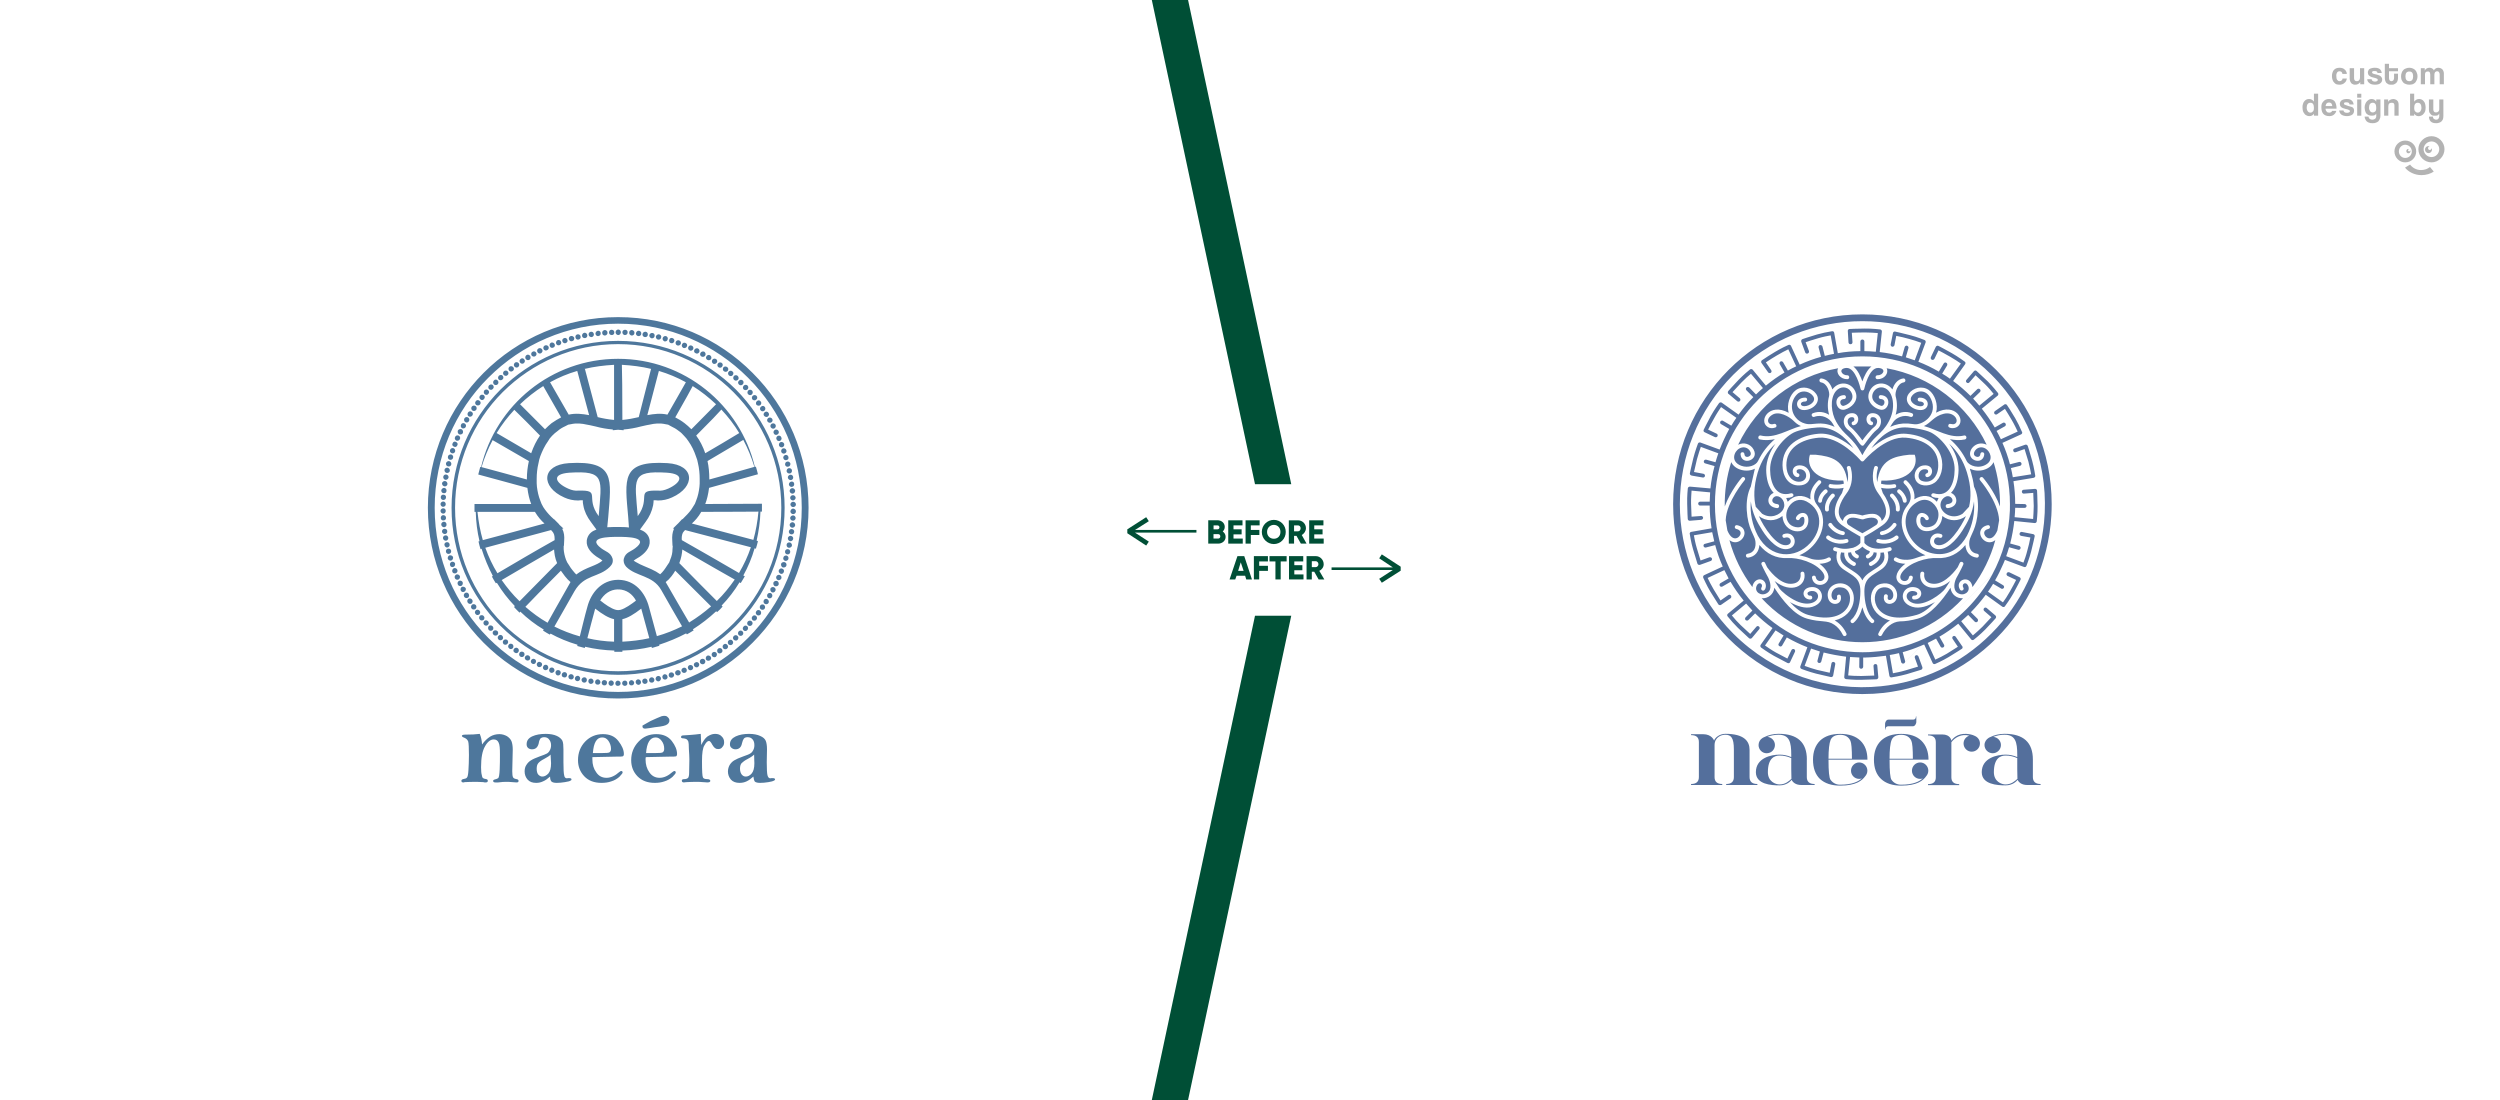 <?xml version="1.0" encoding="UTF-8"?>
<!DOCTYPE svg PUBLIC "-//W3C//DTD SVG 1.1//EN" "http://www.w3.org/Graphics/SVG/1.1/DTD/svg11.dtd">
<!-- Creator: CorelDRAW 2018 (64-Bit) -->
<svg xmlns="http://www.w3.org/2000/svg" xml:space="preserve" width="400px" height="176px" version="1.1" style="shape-rendering:geometricPrecision; text-rendering:geometricPrecision; image-rendering:optimizeQuality; fill-rule:evenodd; clip-rule:evenodd"
viewBox="0 0 400 176"
 xmlns:xlink="http://www.w3.org/1999/xlink">
 <defs>
  <style type="text/css">
   <![CDATA[
    .fil3 {fill:#004F36}
    .fil5 {fill:#4E779C}
    .fil6 {fill:#546F9C}
    .fil2 {fill:#B3B3B3}
    .fil0 {fill:white}
    .fil4 {fill:#004F36;fill-rule:nonzero}
    .fil1 {fill:#B3B3B3;fill-rule:nonzero}
   ]]>
  </style>
 </defs>
 <g id="Layer_x0020_1">
  <g id="_1822710866176">
   <polygon class="fil0" points="0,0 400,0 400,176 0,176 "/>
   <g>
    <path class="fil1" d="M375.5 12.57c-0.04,0.14 -0.07,0.28 -0.14,0.42 -0.07,0.1 -0.15,0.21 -0.25,0.28 -0.1,0.11 -0.25,0.18 -0.35,0.21 -0.14,0.07 -0.32,0.07 -0.46,0.07 -0.17,0 -0.31,-0.03 -0.49,-0.07 -0.14,-0.07 -0.24,-0.14 -0.35,-0.28 -0.11,-0.11 -0.21,-0.25 -0.25,-0.42 -0.07,-0.18 -0.1,-0.39 -0.1,-0.6 0,-0.25 0.03,-0.42 0.1,-0.6 0.04,-0.18 0.14,-0.32 0.25,-0.42 0.1,-0.11 0.21,-0.18 0.39,-0.25 0.14,-0.03 0.28,-0.07 0.49,-0.07 0.14,0 0.31,0.03 0.45,0.07 0.14,0.04 0.25,0.11 0.35,0.21 0.11,0.07 0.18,0.18 0.25,0.32 0.07,0.1 0.1,0.24 0.1,0.39l-0.7 0c0,-0.11 -0.07,-0.22 -0.14,-0.32 -0.1,-0.07 -0.21,-0.11 -0.35,-0.11 -0.07,0 -0.14,0.04 -0.17,0.04 -0.07,0.03 -0.15,0.07 -0.18,0.14 -0.03,0.03 -0.07,0.14 -0.1,0.21 -0.04,0.11 -0.04,0.21 -0.04,0.35 0,0.32 0.04,0.5 0.14,0.64 0.11,0.14 0.21,0.21 0.35,0.21 0.14,0 0.25,-0.04 0.35,-0.11 0.08,-0.07 0.15,-0.17 0.15,-0.31l0.7 0 0 0z"/>
    <path id="_1" class="fil1" d="M377.64 13.48l0 -0.35c-0.18,0.28 -0.46,0.42 -0.81,0.42 -0.1,0 -0.25,0 -0.35,-0.07 -0.11,-0.03 -0.18,-0.1 -0.28,-0.17 -0.07,-0.11 -0.11,-0.18 -0.18,-0.32 -0.03,-0.11 -0.07,-0.25 -0.07,-0.39l0 -1.69 0.7 0 0 1.59c0,0.31 0.14,0.49 0.42,0.49 0.18,0 0.32,-0.04 0.39,-0.18 0.11,-0.1 0.14,-0.24 0.14,-0.42l0 -1.48 0.67 0 0 2.57 -0.63 0z"/>
    <path id="_2" class="fil1" d="M380.41 11.68c-0.03,-0.1 -0.07,-0.21 -0.14,-0.24 -0.07,-0.07 -0.18,-0.07 -0.35,-0.07 -0.14,0 -0.21,0 -0.28,0.03 -0.07,0.04 -0.11,0.11 -0.11,0.18 0,0.07 0.04,0.14 0.11,0.17 0.07,0.04 0.17,0.08 0.31,0.11 0.14,0.03 0.28,0.07 0.42,0.1 0.11,0.04 0.25,0.08 0.32,0.11 0.14,0.07 0.25,0.14 0.32,0.25 0.07,0.1 0.14,0.21 0.14,0.38 0,0.29 -0.11,0.5 -0.32,0.64 -0.17,0.14 -0.46,0.21 -0.81,0.21 -0.42,0 -0.7,-0.07 -0.91,-0.25 -0.24,-0.17 -0.35,-0.39 -0.35,-0.63l0.7 0c0,0.1 0.07,0.21 0.14,0.28 0.11,0.07 0.25,0.11 0.39,0.11 0.14,0 0.24,-0.04 0.31,-0.07 0.11,-0.04 0.14,-0.11 0.14,-0.22 0,-0.07 -0.03,-0.14 -0.1,-0.17 -0.11,-0.04 -0.18,-0.07 -0.28,-0.11 -0.25,-0.07 -0.42,-0.1 -0.53,-0.14 -0.14,-0.03 -0.24,-0.1 -0.35,-0.17 -0.11,-0.07 -0.21,-0.14 -0.25,-0.25 -0.03,-0.1 -0.07,-0.21 -0.07,-0.32 0,-0.1 0,-0.21 0.07,-0.31 0.04,-0.07 0.07,-0.18 0.18,-0.25 0.07,-0.07 0.21,-0.1 0.35,-0.14 0.11,-0.04 0.28,-0.07 0.49,-0.07 0.35,0 0.63,0.07 0.81,0.21 0.17,0.14 0.28,0.35 0.32,0.63l-0.67 0 0 0z"/>
    <path id="_3" class="fil1" d="M383.05 11.79l0.63 0 0 0.74c0,0.14 -0.04,0.28 -0.07,0.39 -0.04,0.14 -0.11,0.24 -0.18,0.32 -0.1,0.1 -0.21,0.17 -0.35,0.24 -0.11,0.07 -0.28,0.07 -0.46,0.07 -0.17,0 -0.35,0 -0.49,-0.07 -0.1,-0.07 -0.21,-0.14 -0.31,-0.21 -0.07,-0.11 -0.14,-0.21 -0.18,-0.35 -0.03,-0.11 -0.07,-0.25 -0.07,-0.39l0 -2.32 0.67 0 0 0.7 1.44 0 0 0.49 -1.44 0 0 1.06c0,0.18 0.03,0.28 0.1,0.39 0.07,0.07 0.14,0.14 0.28,0.14 0.15,0 0.25,-0.07 0.32,-0.14 0.07,-0.11 0.11,-0.21 0.11,-0.39l0 -0.67 0 0z"/>
    <path id="_4" class="fil1" d="M385.5 12.99c0.39,0 0.6,-0.25 0.6,-0.78 0,-0.53 -0.21,-0.77 -0.6,-0.77 -0.42,0 -0.63,0.24 -0.63,0.77 0,0.53 0.21,0.78 0.63,0.78zm0 0.56c-0.21,0 -0.42,-0.03 -0.56,-0.1 -0.17,-0.04 -0.31,-0.14 -0.42,-0.25 -0.11,-0.14 -0.21,-0.28 -0.28,-0.46 -0.04,-0.14 -0.07,-0.35 -0.07,-0.53 0,-0.21 0.03,-0.38 0.1,-0.56 0.04,-0.17 0.14,-0.31 0.25,-0.42 0.1,-0.14 0.24,-0.21 0.42,-0.28 0.17,-0.07 0.35,-0.11 0.56,-0.11 0.18,0 0.39,0.04 0.53,0.11 0.17,0.07 0.31,0.14 0.42,0.28 0.1,0.1 0.18,0.24 0.24,0.42 0.08,0.18 0.11,0.35 0.11,0.56 0,0.22 -0.03,0.39 -0.11,0.57 -0.06,0.14 -0.14,0.28 -0.24,0.42 -0.1,0.11 -0.25,0.21 -0.42,0.28 -0.18,0.04 -0.35,0.07 -0.53,0.07l0 0z"/>
    <path id="_5" class="fil1" d="M390.35 13.48l0 -1.55c0,-0.17 -0.04,-0.28 -0.11,-0.38 -0.07,-0.11 -0.17,-0.15 -0.31,-0.15 -0.11,0 -0.22,0.04 -0.32,0.15 -0.07,0.1 -0.11,0.24 -0.11,0.42l0 1.51 -0.66 0 0 -1.55c0,-0.1 -0.04,-0.17 -0.04,-0.24 0,-0.07 -0.03,-0.11 -0.07,-0.14 -0.03,-0.07 -0.07,-0.07 -0.14,-0.11 -0.03,0 -0.1,0 -0.17,0 -0.28,0 -0.42,0.14 -0.42,0.49l0 1.55 -0.67 0 0 -2.57 0.63 0 0 0.39c0.1,-0.18 0.17,-0.28 0.32,-0.35 0.1,-0.07 0.28,-0.11 0.42,-0.11 0.1,0 0.17,0 0.24,0.04 0.07,0 0.14,0.03 0.18,0.07 0.07,0.03 0.1,0.07 0.17,0.1 0.04,0.07 0.07,0.14 0.14,0.22 0.07,-0.15 0.14,-0.25 0.28,-0.32 0.11,-0.07 0.25,-0.11 0.43,-0.11 0.1,0 0.24,0.04 0.35,0.07 0.1,0.04 0.21,0.11 0.28,0.18 0.07,0.07 0.14,0.18 0.17,0.28 0.04,0.11 0.08,0.21 0.08,0.35l0 1.76 -0.67 0 0 0z"/>
    <path id="_6" class="fil1" d="M369.67 18.02c0.17,0 0.28,-0.07 0.42,-0.21 0.11,-0.14 0.14,-0.32 0.14,-0.53 0,-0.56 -0.17,-0.84 -0.56,-0.84 -0.39,0 -0.6,0.28 -0.6,0.81 0,0.21 0.07,0.42 0.18,0.56 0.1,0.14 0.24,0.21 0.42,0.21l0 0zm0.56 0.49l0 -0.31c-0.17,0.24 -0.39,0.38 -0.74,0.38 -0.14,0 -0.31,-0.03 -0.42,-0.1 -0.14,-0.07 -0.28,-0.14 -0.35,-0.28 -0.11,-0.11 -0.18,-0.25 -0.25,-0.43 -0.03,-0.17 -0.07,-0.35 -0.07,-0.59 0,-0.18 0,-0.36 0.07,-0.53 0.04,-0.18 0.11,-0.32 0.21,-0.43 0.08,-0.1 0.18,-0.21 0.32,-0.28 0.14,-0.07 0.28,-0.1 0.46,-0.1 0.31,0 0.56,0.14 0.77,0.42l0 -1.27 0.67 0 0 3.52 -0.67 0 0 0z"/>
    <path id="_7" class="fil1" d="M373.15 16.97c0,-0.11 0,-0.18 -0.04,-0.25 -0.03,-0.07 -0.07,-0.14 -0.1,-0.18 -0.08,-0.07 -0.11,-0.1 -0.18,-0.1 -0.07,-0.04 -0.14,-0.04 -0.21,-0.04 -0.14,0 -0.25,0.04 -0.35,0.14 -0.11,0.11 -0.14,0.25 -0.18,0.43l1.06 0 0 0zm-1.06 0.42c0,0.21 0.07,0.35 0.18,0.46 0.1,0.14 0.21,0.17 0.38,0.17 0.11,0 0.21,0 0.32,-0.07 0.07,-0.03 0.14,-0.1 0.14,-0.21l0.7 0c-0.07,0.28 -0.21,0.46 -0.42,0.63 -0.18,0.14 -0.42,0.21 -0.7,0.21 -0.85,0 -1.27,-0.49 -1.27,-1.4 0,-0.21 0,-0.39 0.07,-0.57 0.07,-0.14 0.14,-0.28 0.25,-0.38 0.1,-0.14 0.24,-0.21 0.38,-0.29 0.15,-0.07 0.32,-0.1 0.53,-0.1 0.39,0 0.7,0.14 0.91,0.39 0.18,0.28 0.29,0.67 0.29,1.16l-1.76 0 0 0z"/>
    <path id="_8" class="fil1" d="M375.92 16.72c0,-0.14 -0.07,-0.21 -0.14,-0.28 -0.07,-0.04 -0.18,-0.07 -0.35,-0.07 -0.11,0 -0.22,0 -0.29,0.03 -0.07,0.04 -0.1,0.11 -0.1,0.18 0,0.07 0.03,0.14 0.1,0.17 0.07,0.04 0.18,0.07 0.32,0.11 0.14,0.07 0.28,0.1 0.42,0.14 0.14,0.03 0.25,0.07 0.35,0.1 0.14,0.04 0.25,0.11 0.32,0.21 0.07,0.11 0.1,0.25 0.1,0.39 0,0.28 -0.1,0.49 -0.28,0.64 -0.21,0.14 -0.49,0.24 -0.84,0.24 -0.42,0 -0.7,-0.1 -0.91,-0.24 -0.21,-0.18 -0.32,-0.39 -0.35,-0.67l0.7 0c0,0.14 0.07,0.21 0.14,0.28 0.1,0.07 0.24,0.1 0.42,0.1 0.11,0 0.21,-0.03 0.32,-0.07 0.07,-0.03 0.14,-0.1 0.14,-0.17 0,-0.11 -0.07,-0.18 -0.14,-0.21 -0.07,-0.04 -0.18,-0.07 -0.28,-0.11 -0.22,-0.03 -0.39,-0.1 -0.53,-0.14 -0.14,-0.04 -0.25,-0.07 -0.35,-0.14 -0.11,-0.07 -0.21,-0.18 -0.25,-0.28 -0.03,-0.07 -0.07,-0.18 -0.07,-0.32 0,-0.11 0.04,-0.21 0.07,-0.28 0.04,-0.11 0.11,-0.18 0.18,-0.25 0.1,-0.07 0.21,-0.14 0.35,-0.17 0.14,-0.04 0.28,-0.07 0.49,-0.07 0.39,0 0.63,0.07 0.81,0.24 0.17,0.14 0.28,0.36 0.31,0.63l-0.66 0 0 0.01z"/>
    <path id="_9" class="fil1" d="M377.15 18.51l0 -2.6 0.66 0 0 2.6 -0.66 0zm0 -2.88l0 -0.63 0.66 0 0 0.63 -0.66 0z"/>
    <path id="_10" class="fil1" d="M379.64 17.99c0.17,0 0.31,-0.08 0.42,-0.18 0.11,-0.14 0.14,-0.32 0.14,-0.53 0,-0.56 -0.17,-0.84 -0.56,-0.84 -0.39,0 -0.6,0.28 -0.6,0.81 0,0.21 0.07,0.39 0.18,0.53 0.1,0.14 0.24,0.21 0.42,0.21l0 0zm0.56 0.17c-0.03,0.11 -0.14,0.21 -0.28,0.29 -0.11,0.03 -0.28,0.06 -0.42,0.06 -0.21,0 -0.39,-0.03 -0.53,-0.1 -0.17,-0.07 -0.28,-0.17 -0.38,-0.28 -0.08,-0.14 -0.15,-0.28 -0.18,-0.43 -0.03,-0.17 -0.07,-0.35 -0.07,-0.49 0,-0.21 0.03,-0.38 0.1,-0.56 0.07,-0.18 0.15,-0.32 0.25,-0.42 0.1,-0.11 0.21,-0.21 0.35,-0.29 0.14,-0.07 0.28,-0.1 0.42,-0.1 0.32,0 0.57,0.14 0.74,0.42l0 -0.35 0.67 0 0 2.6c0,0.22 -0.04,0.39 -0.11,0.53 -0.07,0.14 -0.14,0.29 -0.24,0.39 -0.14,0.11 -0.28,0.18 -0.42,0.21 -0.14,0.07 -0.32,0.07 -0.49,0.07 -0.18,0 -0.36,0 -0.5,-0.07 -0.17,-0.03 -0.31,-0.1 -0.42,-0.21 -0.1,-0.07 -0.17,-0.21 -0.24,-0.35 -0.07,-0.11 -0.11,-0.28 -0.11,-0.42l0.63 0c0,0.14 0.07,0.28 0.18,0.35 0.1,0.07 0.24,0.14 0.38,0.14 0.22,0 0.36,-0.07 0.5,-0.14 0.1,-0.11 0.17,-0.25 0.17,-0.43l0 -0.42 0 0z"/>
    <path id="_11" class="fil1" d="M383.11 18.51l0 -1.58c0,-0.18 -0.03,-0.32 -0.1,-0.39 -0.07,-0.07 -0.17,-0.1 -0.35,-0.1 -0.35,0 -0.53,0.17 -0.53,0.6l0 1.47 -0.67 0 0 -2.6 0.64 0 0 0.39c0.07,-0.14 0.17,-0.25 0.31,-0.32 0.14,-0.07 0.32,-0.14 0.53,-0.14 0.1,0 0.21,0.03 0.31,0.07 0.11,0.03 0.22,0.1 0.29,0.17 0.07,0.08 0.14,0.15 0.17,0.25 0.04,0.11 0.07,0.25 0.07,0.39l0 1.79 -0.67 0 0 0z"/>
    <path id="_12" class="fil1" d="M386.84 18.02c0.17,0 0.31,-0.07 0.42,-0.21 0.1,-0.14 0.17,-0.35 0.17,-0.56 0,-0.53 -0.21,-0.81 -0.59,-0.81 -0.39,0 -0.57,0.28 -0.57,0.84 0,0.21 0.04,0.39 0.14,0.53 0.15,0.14 0.25,0.21 0.43,0.21l0 0zm-1.23 0.49l0 -3.52 0.66 0 0 1.27c0.22,-0.28 0.46,-0.42 0.78,-0.42 0.17,0 0.31,0.03 0.45,0.1 0.14,0.07 0.25,0.18 0.32,0.29 0.1,0.1 0.17,0.24 0.21,0.42 0.03,0.17 0.07,0.35 0.07,0.53 0,0.24 -0.03,0.42 -0.07,0.6 -0.07,0.17 -0.14,0.31 -0.25,0.42 -0.1,0.14 -0.21,0.21 -0.35,0.28 -0.14,0.07 -0.28,0.11 -0.42,0.11 -0.35,0 -0.56,-0.14 -0.74,-0.39l0 0.31 -0.66 0 0 0z"/>
    <path id="_13" class="fil1" d="M390.28 18.16c-0.04,0.11 -0.14,0.21 -0.25,0.29 -0.14,0.06 -0.28,0.06 -0.46,0.06 -0.14,0 -0.24,0 -0.38,-0.03 -0.11,-0.07 -0.21,-0.1 -0.28,-0.21 -0.07,-0.07 -0.14,-0.18 -0.21,-0.28 -0.04,-0.11 -0.07,-0.25 -0.07,-0.39l0 -1.69 0.7 0 0 1.58c0,0.32 0.14,0.5 0.42,0.5 0.17,0 0.28,-0.04 0.39,-0.14 0.1,-0.11 0.14,-0.21 0.14,-0.36l0 -1.58 0.66 0 0 2.67c0,0.18 -0.03,0.32 -0.07,0.5 -0.07,0.14 -0.14,0.24 -0.24,0.35 -0.11,0.1 -0.25,0.18 -0.39,0.21 -0.14,0.07 -0.31,0.07 -0.45,0.07 -0.39,0 -0.67,-0.07 -0.88,-0.28 -0.18,-0.18 -0.28,-0.46 -0.28,-0.77l0.63 0c0,0.14 0.07,0.28 0.14,0.35 0.1,0.07 0.24,0.14 0.42,0.14 0.04,0 0.11,-0.04 0.18,-0.04 0.03,-0.03 0.1,-0.07 0.14,-0.1 0.03,-0.07 0.07,-0.14 0.1,-0.21 0.04,-0.04 0.04,-0.14 0.04,-0.21l0 -0.43z"/>
    <path class="fil2" d="M388.56 23.37c-0.32,0 -0.56,0.25 -0.56,0.56 0,0.32 0.24,0.57 0.56,0.57 0.31,0 0.56,-0.25 0.56,-0.57 0,-0.1 -0.04,-0.17 -0.07,-0.24 0,0 0,0 0,0.03 0,0.14 -0.14,0.28 -0.28,0.28 -0.18,0 -0.28,-0.14 -0.28,-0.28 0,-0.17 0.1,-0.31 0.28,-0.31 0,0 0,0 0,0 -0.07,0 -0.14,-0.04 -0.21,-0.04l0 0zm-1.2 3.84c-0.73,0 -1.37,-0.36 -1.75,-0.88l-0.81 0.49c0.56,0.7 1.54,1.2 2.63,1.2 0.74,0 1.44,-0.21 1.97,-0.57l-0.6 -0.73c-0.39,0.31 -0.88,0.49 -1.44,0.49l0 0zm-4.25 -2.99c0,-0.95 0.78,-1.73 1.72,-1.73 0.99,0 1.76,0.78 1.76,1.73 0,0.98 -0.77,1.76 -1.76,1.76 -0.94,0 -1.72,-0.78 -1.72,-1.76zm1.72 -1.06c-0.56,0 -1.01,0.49 -1.01,1.06 0,0.6 0.45,1.05 1.01,1.05 0.6,0 1.06,-0.45 1.06,-1.05 0,-0.57 -0.46,-1.06 -1.06,-1.06zm2.11 0.7c0,-1.12 0.95,-2.07 2.11,-2.07 1.12,0 2.07,0.95 2.07,2.07 0,1.17 -0.95,2.12 -2.07,2.12 -1.16,0 -2.11,-0.95 -2.11,-2.12zm2.11 -1.23c-0.7,0 -1.27,0.57 -1.27,1.23 0,0.71 0.56,1.27 1.27,1.27 0.66,0 1.23,-0.56 1.23,-1.27 0,-0.66 -0.57,-1.23 -1.23,-1.23zm-3.72 1.2c-0.18,0 -0.32,0.14 -0.32,0.35 0,0.18 0.14,0.35 0.32,0.35 0.21,0 0.35,-0.17 0.35,-0.35 0,-0.07 0,-0.1 -0.04,-0.14l0 0c0,0.11 -0.07,0.18 -0.17,0.18 -0.11,0 -0.18,-0.07 -0.18,-0.18 0,-0.1 0.07,-0.18 0.18,-0.18 -0.04,-0.03 -0.07,-0.03 -0.14,-0.03l0 0z"/>
   </g>
   <path class="fil3" d="M206.6 77.47l-16.51 -77.47 -5.8 0 16.51 77.47 5.8 0zm-5.8 21.05l-16.51 77.48 5.8 0 16.51 -77.48 -5.8 0z"/>
   <g>
    <path class="fil4" d="M195.64 85.04c0.18,-0.18 0.32,-0.42 0.32,-0.74 0,-0.63 -0.53,-1.06 -1.16,-1.06l-1.48 0 0 3.74 1.58 0c0.64,0 1.2,-0.43 1.2,-1.09 0,-0.39 -0.21,-0.67 -0.46,-0.85l0 0zm-0.84 -0.98c0.17,0 0.31,0.14 0.31,0.31 0,0.21 -0.14,0.32 -0.31,0.32l-0.63 0 0 -0.63 0.63 0zm0.1 2.11l-0.74 0 0 -0.71 0.74 0c0.21,0 0.35,0.14 0.35,0.36 0,0.21 -0.14,0.35 -0.35,0.35l0 0z"/>
    <polygon id="_1_0" class="fil4" points="197.36,86.17 197.36,85.5 198.66,85.5 198.66,84.69 197.36,84.69 197.36,84.06 198.8,84.06 198.8,83.25 196.52,83.25 196.52,86.98 198.84,86.98 198.84,86.17 "/>
    <polygon id="_2_1" class="fil4" points="201.54,84.06 201.54,83.25 199.29,83.25 199.29,86.98 200.13,86.98 200.13,85.6 201.5,85.6 201.5,84.79 200.13,84.79 200.13,84.06 "/>
    <path id="_3_2" class="fil4" d="M203.82 87.05c1.05,0 1.9,-0.85 1.9,-1.94 0,-1.09 -0.85,-1.93 -1.9,-1.93 -1.05,0 -1.93,0.84 -1.93,1.93 0,1.09 0.88,1.94 1.93,1.94zm0 -0.85c-0.6,0 -1.09,-0.42 -1.09,-1.09 0,-0.67 0.49,-1.13 1.09,-1.13 0.6,0 1.05,0.46 1.05,1.13 0,0.67 -0.45,1.09 -1.05,1.09z"/>
    <path id="_4_3" class="fil4" d="M208.14 86.98l0.91 0 -0.77 -1.38c0.38,-0.21 0.67,-0.63 0.67,-1.09 0,-0.7 -0.57,-1.26 -1.27,-1.26l-1.47 0 0 3.73 0.84 0 0 -1.24 0.39 0 0.7 1.24zm-1.09 -2.92l0.63 0c0.25,0 0.42,0.21 0.42,0.45 0,0.29 -0.17,0.5 -0.42,0.5l-0.63 0 0 -0.95z"/>
    <polygon id="_5_4" class="fil4" points="210.28,86.17 210.28,85.5 211.61,85.5 211.61,84.69 210.28,84.69 210.28,84.06 211.75,84.06 211.75,83.25 209.47,83.25 209.47,86.98 211.79,86.98 211.79,86.17 "/>
    <path class="fil4" d="M199.4 92.71l0.91 0 -1.23 -3.73 -1.09 0 -1.26 3.73 0.91 0 0.21 -0.59 1.37 0 0.18 0.59zm-1.3 -1.37l0.42 -1.37 0.46 1.37 -0.88 0 0 0z"/>
    <polygon id="_1_5" class="fil4" points="202.87,89.83 202.87,88.98 200.62,88.98 200.62,92.71 201.47,92.71 201.47,91.34 202.87,91.34 202.87,90.53 201.47,90.53 201.47,89.83 "/>
    <polygon id="_2_6" class="fil4" points="205.86,88.98 203.12,88.98 203.12,89.83 204.07,89.83 204.07,92.71 204.91,92.71 204.91,89.83 205.86,89.83 "/>
    <polygon id="_3_7" class="fil4" points="207.09,91.91 207.09,91.24 208.38,91.24 208.38,90.43 207.09,90.43 207.09,89.83 208.52,89.83 208.52,88.98 206.24,88.98 206.24,92.71 208.56,92.71 208.56,91.91 "/>
    <path id="_4_8" class="fil4" d="M210.98 92.71l0.91 0 -0.8 -1.37c0.42,-0.21 0.7,-0.6 0.7,-1.06 0,-0.7 -0.56,-1.3 -1.27,-1.3l-1.47 0 0 3.73 0.84 0 0 -1.23 0.39 0 0.7 1.23 0 0zm-1.09 -2.92l0.63 0c0.22,0 0.43,0.21 0.43,0.49 0,0.25 -0.21,0.46 -0.43,0.46l-0.63 0 0 -0.95z"/>
    <path class="fil4" d="M183.6 86.98l0.21 -0.32 -2.21 -1.44 9.83 0 0 -0.43 -9.83 0 2.21 -1.4 -0.42 -0.64 -3.02 1.94 0 0.63 0 0 3.02 1.97 0.21 -0.31zm-2.81 -2.29l0 0 0 0z"/>
    <path class="fil4" d="M220.88 92.92l-0.21 -0.31 2.18 -1.41 -9.8 0 0 -0.42 9.8 0 -2.18 -1.45 0.42 -0.63 3.02 1.97 0 0.64 0 0 -3.02 1.93 -0.21 -0.32zm2.81 -2.25l0 0 0 0z"/>
   </g>
   <path class="fil5" d="M91.11 75.63c5.77,-0.36 5.16,0.93 4.68,6.95 -2.26,-3.03 0.52,-4.2 -3.31,-4.08 -0.44,0.04 -0.96,-0.04 -1.57,-0.32 -2.09,-0.93 -2.74,-2.34 0.2,-2.55zm28.58 -15.19c-5.32,-5.34 -12.65,-8.65 -20.8,-8.65 -8.1,0 -15.44,3.31 -20.76,8.65 -5.32,5.29 -8.58,12.69 -8.58,20.81 0,8.13 3.26,15.48 8.58,20.82 5.32,5.33 12.66,8.64 20.76,8.64 8.15,0 15.48,-3.31 20.8,-8.64 5.32,-5.34 8.59,-12.69 8.59,-20.82 0,-8.12 -3.27,-15.52 -8.59,-20.81zm-2.34 2.3c-4.71,-4.73 -11.24,-7.68 -18.46,-7.68 -7.17,0 -13.7,2.95 -18.46,7.68 -4.72,4.73 -7.62,11.28 -7.62,18.51 0,7.24 2.9,13.78 7.62,18.51 4.76,4.73 11.29,7.64 18.46,7.64 7.22,0 13.75,-2.91 18.46,-7.64 4.72,-4.73 7.66,-11.27 7.66,-18.51 0,-7.23 -2.94,-13.78 -7.66,-18.51zm-18.46 -8.2c7.38,0 14.03,2.99 18.87,7.8 4.79,4.85 7.78,11.52 7.78,18.91 0,7.36 -2.99,14.06 -7.78,18.88 -4.84,4.84 -11.49,7.84 -18.87,7.84 -7.33,0 -13.99,-3 -18.82,-7.84 -4.84,-4.82 -7.82,-11.52 -7.82,-18.88 0,-7.39 2.98,-14.06 7.82,-18.91 4.83,-4.81 11.49,-7.8 18.82,-7.8zm-27.77 32.69c-0.08,-0.2 0.08,-0.44 0.32,-0.48 0.24,-0.04 0.45,0.08 0.49,0.32 0.08,0.24 -0.08,0.45 -0.33,0.53 -0.2,0.04 -0.44,-0.13 -0.48,-0.37zm-0.4 -2.14c-0.04,-0.24 0.16,-0.48 0.36,-0.48 0.24,-0.04 0.48,0.12 0.48,0.36 0.04,0.24 -0.12,0.45 -0.36,0.48 -0.24,0 -0.44,-0.16 -0.48,-0.36zm-0.2 -2.22c0,-0.24 0.16,-0.45 0.4,-0.45 0.24,0 0.44,0.17 0.44,0.41 0.04,0.24 -0.16,0.44 -0.4,0.44 -0.24,0.04 -0.44,-0.16 -0.44,-0.4zm-0.04 -2.23c0,-0.2 0.2,-0.4 0.44,-0.4 0.24,0 0.4,0.2 0.4,0.44 0,0.25 -0.2,0.41 -0.44,0.41 -0.2,0 -0.4,-0.2 -0.4,-0.45zm0.12 -2.18c0.04,-0.24 0.24,-0.4 0.48,-0.4 0.24,0.04 0.4,0.24 0.36,0.48 0,0.25 -0.2,0.41 -0.44,0.37 -0.24,0 -0.4,-0.2 -0.4,-0.45zm0.76 -4.36c0.08,-0.24 0.32,-0.36 0.53,-0.32 0.24,0.08 0.36,0.32 0.32,0.52 -0.04,0.24 -0.28,0.4 -0.53,0.32 -0.24,-0.04 -0.36,-0.28 -0.32,-0.52zm0.65 -2.1c0.08,-0.25 0.32,-0.37 0.56,-0.29 0.2,0.08 0.32,0.33 0.24,0.57 -0.08,0.2 -0.32,0.32 -0.52,0.24 -0.24,-0.08 -0.36,-0.32 -0.28,-0.52zm0.8 -2.06c0.08,-0.25 0.33,-0.33 0.57,-0.25 0.2,0.08 0.32,0.37 0.2,0.57 -0.08,0.2 -0.32,0.32 -0.57,0.24 -0.2,-0.12 -0.32,-0.36 -0.2,-0.56zm53.01 2.1c0.08,0.2 -0.04,0.44 -0.28,0.52 -0.2,0.08 -0.45,-0.04 -0.53,-0.24 -0.08,-0.24 0.04,-0.49 0.24,-0.57 0.25,-0.08 0.49,0.04 0.57,0.29zm0.64 2.1c0.04,0.24 -0.08,0.48 -0.32,0.52 -0.24,0.09 -0.48,-0.08 -0.52,-0.28 -0.04,-0.24 0.08,-0.48 0.32,-0.52 0.2,-0.08 0.44,0.08 0.52,0.28zm-55.54 2.14c0.04,-0.24 0.24,-0.4 0.48,-0.36 0.24,0.04 0.41,0.28 0.37,0.48 -0.05,0.24 -0.29,0.41 -0.53,0.37 -0.2,-0.05 -0.36,-0.29 -0.32,-0.49zm54.49 15.24c-0.07,0.24 -0.32,0.36 -0.52,0.28 -0.24,-0.12 -0.36,-0.36 -0.28,-0.57 0.12,-0.24 0.36,-0.36 0.56,-0.24 0.24,0.08 0.33,0.33 0.24,0.53zm-0.84 2.06c-0.12,0.2 -0.36,0.28 -0.61,0.2 -0.2,-0.12 -0.28,-0.36 -0.2,-0.61 0.12,-0.2 0.37,-0.28 0.61,-0.2 0.2,0.12 0.28,0.37 0.2,0.61zm-1.05 1.94c-0.12,0.2 -0.36,0.28 -0.56,0.16 -0.24,-0.12 -0.28,-0.4 -0.17,-0.61 0.13,-0.2 0.37,-0.24 0.57,-0.16 0.2,0.12 0.28,0.4 0.16,0.61zm-1.17 1.86c-0.12,0.2 -0.4,0.24 -0.6,0.12 -0.2,-0.12 -0.24,-0.41 -0.12,-0.61 0.16,-0.2 0.4,-0.24 0.6,-0.12 0.2,0.16 0.24,0.4 0.12,0.61zm-1.33 1.77c-0.12,0.2 -0.4,0.2 -0.6,0.09 -0.16,-0.17 -0.2,-0.45 -0.04,-0.61 0.12,-0.2 0.4,-0.24 0.6,-0.08 0.16,0.16 0.2,0.44 0.04,0.6zm-1.45 1.66c-0.16,0.2 -0.44,0.2 -0.6,0.04 -0.17,-0.16 -0.17,-0.44 0,-0.6 0.16,-0.2 0.4,-0.2 0.6,-0.05 0.16,0.16 0.16,0.45 0,0.61zm-1.57 1.58c-0.16,0.16 -0.44,0.12 -0.61,-0.04 -0.16,-0.16 -0.16,-0.45 0.04,-0.61 0.17,-0.16 0.45,-0.16 0.61,0.04 0.16,0.16 0.12,0.44 -0.04,0.61zm-1.69 1.41c-0.16,0.12 -0.45,0.12 -0.61,-0.08 -0.12,-0.2 -0.12,-0.44 0.08,-0.6 0.2,-0.17 0.45,-0.13 0.61,0.08 0.16,0.2 0.12,0.44 -0.08,0.6zm-1.78 1.3c-0.2,0.12 -0.48,0.04 -0.6,-0.13 -0.12,-0.2 -0.08,-0.48 0.12,-0.6 0.2,-0.13 0.44,-0.08 0.6,0.12 0.12,0.2 0.04,0.44 -0.12,0.61zm-1.89 1.13c-0.2,0.12 -0.49,0.04 -0.61,-0.16 -0.12,-0.25 -0.04,-0.49 0.16,-0.61 0.25,-0.12 0.49,-0.04 0.61,0.16 0.12,0.2 0.04,0.49 -0.16,0.61zm-1.98 0.97c-0.24,0.12 -0.48,0 -0.56,-0.2 -0.12,-0.21 0,-0.49 0.2,-0.57 0.2,-0.08 0.48,0 0.56,0.2 0.12,0.24 0,0.49 -0.2,0.57zm-2.05 0.85c-0.2,0.08 -0.49,-0.04 -0.57,-0.25 -0.08,-0.24 0.04,-0.48 0.29,-0.56 0.2,-0.08 0.48,0.04 0.56,0.24 0.08,0.24 -0.04,0.49 -0.28,0.57zm-2.1 0.68c-0.24,0.04 -0.48,-0.08 -0.52,-0.32 -0.08,-0.2 0.08,-0.44 0.28,-0.53 0.24,-0.04 0.48,0.09 0.52,0.33 0.08,0.2 -0.04,0.44 -0.28,0.52zm-2.14 0.49c-0.24,0.04 -0.48,-0.08 -0.52,-0.32 -0.04,-0.25 0.12,-0.49 0.36,-0.53 0.21,-0.04 0.45,0.12 0.49,0.36 0.04,0.21 -0.12,0.45 -0.33,0.49zm-2.17 0.36c-0.24,0 -0.45,-0.16 -0.49,-0.4 -0.04,-0.24 0.12,-0.45 0.37,-0.49 0.24,0 0.44,0.17 0.48,0.41 0.04,0.24 -0.16,0.44 -0.36,0.48zm-2.22 0.16c-0.24,0 -0.44,-0.2 -0.44,-0.4 0,-0.24 0.16,-0.44 0.4,-0.44 0.24,-0.04 0.44,0.16 0.44,0.4 0.04,0.24 -0.16,0.44 -0.4,0.44zm-2.22 0c-0.2,0 -0.4,-0.2 -0.4,-0.44 0,-0.24 0.2,-0.44 0.44,-0.44 0.25,0.04 0.45,0.24 0.41,0.48 0,0.2 -0.2,0.4 -0.45,0.4zm-2.17 -0.2c-0.25,0 -0.41,-0.24 -0.37,-0.44 0,-0.24 0.21,-0.41 0.45,-0.41 0.24,0.04 0.4,0.25 0.4,0.49 -0.04,0.24 -0.24,0.4 -0.48,0.36zm-2.18 -0.32c-0.24,-0.04 -0.4,-0.28 -0.36,-0.53 0.08,-0.2 0.28,-0.36 0.52,-0.32 0.24,0.04 0.37,0.28 0.32,0.53 -0.04,0.2 -0.24,0.36 -0.48,0.32zm-2.14 -0.53c-0.24,-0.04 -0.36,-0.28 -0.32,-0.52 0.08,-0.2 0.32,-0.37 0.53,-0.29 0.24,0.05 0.36,0.29 0.32,0.53 -0.08,0.24 -0.32,0.36 -0.53,0.28zm-2.13 -0.64c-0.2,-0.08 -0.32,-0.37 -0.24,-0.57 0.08,-0.24 0.32,-0.32 0.56,-0.24 0.2,0.08 0.32,0.32 0.24,0.52 -0.08,0.25 -0.32,0.37 -0.56,0.29zm-2.02 -0.85c-0.24,-0.12 -0.32,-0.37 -0.2,-0.57 0.08,-0.24 0.32,-0.32 0.57,-0.24 0.2,0.12 0.28,0.36 0.2,0.61 -0.12,0.2 -0.37,0.28 -0.57,0.2zm-1.97 -1.01c-0.2,-0.12 -0.29,-0.37 -0.16,-0.57 0.12,-0.2 0.36,-0.28 0.56,-0.16 0.2,0.08 0.28,0.36 0.16,0.57 -0.08,0.2 -0.36,0.28 -0.56,0.16zm-1.9 -1.13c-0.2,-0.13 -0.24,-0.41 -0.12,-0.61 0.12,-0.21 0.4,-0.24 0.61,-0.12 0.2,0.12 0.24,0.4 0.12,0.6 -0.12,0.21 -0.41,0.25 -0.61,0.13zm-1.77 -1.3c-0.2,-0.16 -0.24,-0.4 -0.08,-0.6 0.12,-0.21 0.4,-0.21 0.6,-0.08 0.16,0.15 0.2,0.4 0.08,0.6 -0.16,0.2 -0.44,0.24 -0.6,0.08zm-1.69 -1.41c-0.2,-0.16 -0.2,-0.45 -0.04,-0.61 0.16,-0.2 0.44,-0.2 0.6,-0.04 0.16,0.16 0.2,0.45 0.04,0.61 -0.16,0.16 -0.44,0.2 -0.6,0.04zm-1.58 -1.54c-0.16,-0.2 -0.16,-0.48 0,-0.65 0.17,-0.16 0.45,-0.11 0.61,0.04 0.16,0.16 0.16,0.45 0,0.61 -0.16,0.16 -0.44,0.16 -0.61,0zm-1.45 -1.7c-0.16,-0.16 -0.12,-0.44 0.04,-0.61 0.21,-0.11 0.49,-0.11 0.61,0.09 0.16,0.16 0.12,0.44 -0.04,0.6 -0.2,0.13 -0.49,0.13 -0.61,-0.08zm-1.33 -1.78c-0.12,-0.19 -0.08,-0.44 0.12,-0.6 0.2,-0.12 0.45,-0.08 0.61,0.12 0.12,0.2 0.08,0.48 -0.12,0.61 -0.2,0.12 -0.49,0.08 -0.61,-0.13zm-1.17 -1.86c-0.12,-0.19 -0.04,-0.48 0.16,-0.6 0.21,-0.12 0.49,-0.04 0.57,0.16 0.12,0.2 0.08,0.49 -0.12,0.61 -0.24,0.12 -0.49,0.04 -0.61,-0.17zm-1 -1.93c-0.12,-0.25 -0.04,-0.49 0.2,-0.61 0.2,-0.08 0.44,0 0.56,0.2 0.08,0.25 0,0.48 -0.2,0.61 -0.24,0.08 -0.48,0 -0.56,-0.2zm-0.89 -2.06c-0.08,-0.21 0.04,-0.45 0.24,-0.57 0.24,-0.08 0.49,0.04 0.57,0.28 0.08,0.21 -0.04,0.45 -0.25,0.53 -0.24,0.08 -0.48,0 -0.56,-0.24zm26.56 -38.76c0.2,0 0.41,0.2 0.41,0.44 0,0.25 -0.21,0.45 -0.41,0.45 -0.24,0 -0.44,-0.2 -0.44,-0.45 0,-0.24 0.2,-0.44 0.44,-0.44zm2.18 0.08c0.24,0.04 0.44,0.24 0.4,0.48 0,0.25 -0.2,0.41 -0.44,0.41 -0.24,-0.04 -0.44,-0.24 -0.4,-0.49 0,-0.24 0.2,-0.4 0.44,-0.4zm2.22 0.28c0.2,0.04 0.36,0.24 0.32,0.49 0,0.24 -0.24,0.4 -0.49,0.36 -0.24,-0.04 -0.4,-0.24 -0.36,-0.48 0.04,-0.25 0.29,-0.41 0.53,-0.37zm2.13 0.41c0.25,0.08 0.41,0.28 0.32,0.52 -0.03,0.25 -0.28,0.37 -0.52,0.32 -0.2,-0.04 -0.36,-0.28 -0.32,-0.52 0.08,-0.2 0.32,-0.36 0.52,-0.32zm2.14 0.6c0.24,0.08 0.36,0.33 0.28,0.53 -0.08,0.24 -0.32,0.36 -0.52,0.28 -0.24,-0.04 -0.36,-0.28 -0.28,-0.52 0.04,-0.25 0.28,-0.37 0.52,-0.29zm2.05 0.77c0.25,0.08 0.37,0.32 0.25,0.57 -0.08,0.2 -0.33,0.32 -0.57,0.24 -0.2,-0.12 -0.32,-0.36 -0.2,-0.57 0.08,-0.24 0.32,-0.32 0.52,-0.24zm2.02 0.89c0.24,0.12 0.32,0.4 0.2,0.61 -0.12,0.2 -0.36,0.28 -0.56,0.16 -0.24,-0.08 -0.33,-0.33 -0.2,-0.57 0.12,-0.2 0.36,-0.28 0.56,-0.2zm1.93 1.09c0.21,0.12 0.29,0.4 0.17,0.61 -0.13,0.2 -0.41,0.24 -0.61,0.12 -0.2,-0.12 -0.28,-0.37 -0.12,-0.57 0.12,-0.2 0.36,-0.28 0.56,-0.16zm1.86 1.21c0.2,0.13 0.24,0.41 0.08,0.61 -0.12,0.2 -0.4,0.24 -0.61,0.08 -0.16,-0.12 -0.2,-0.4 -0.07,-0.56 0.12,-0.21 0.4,-0.25 0.6,-0.13zm1.73 1.38c0.2,0.12 0.2,0.4 0.04,0.6 -0.12,0.17 -0.4,0.21 -0.6,0.04 -0.16,-0.16 -0.2,-0.44 -0.04,-0.6 0.16,-0.2 0.44,-0.2 0.6,-0.04zm1.66 1.45c0.16,0.16 0.16,0.45 0,0.61 -0.17,0.2 -0.45,0.2 -0.61,0.04 -0.2,-0.2 -0.2,-0.45 0,-0.61 0.16,-0.2 0.4,-0.2 0.61,-0.04zm1.49 1.62c0.16,0.2 0.12,0.44 -0.04,0.61 -0.17,0.16 -0.45,0.16 -0.61,-0.05 -0.16,-0.16 -0.12,-0.44 0.04,-0.6 0.2,-0.16 0.45,-0.12 0.61,0.04zm1.37 1.74c0.16,0.16 0.12,0.44 -0.08,0.6 -0.17,0.12 -0.45,0.08 -0.61,-0.08 -0.12,-0.2 -0.08,-0.48 0.12,-0.6 0.16,-0.17 0.45,-0.13 0.57,0.08zm1.25 1.82c0.16,0.2 0.08,0.44 -0.12,0.6 -0.21,0.12 -0.45,0.04 -0.61,-0.16 -0.12,-0.2 -0.04,-0.44 0.16,-0.57 0.2,-0.12 0.45,-0.08 0.57,0.13zm1.12 1.89c0.13,0.25 0,0.49 -0.2,0.61 -0.2,0.08 -0.44,0 -0.56,-0.2 -0.12,-0.2 -0.04,-0.45 0.16,-0.57 0.24,-0.12 0.48,-0.04 0.6,0.16zm-50.3 -0.04c0.08,-0.2 0.36,-0.28 0.56,-0.16 0.21,0.12 0.29,0.37 0.17,0.57 -0.09,0.2 -0.37,0.28 -0.57,0.2 -0.2,-0.12 -0.28,-0.36 -0.16,-0.61zm1.09 -1.89c0.12,-0.21 0.4,-0.29 0.6,-0.13 0.21,0.13 0.24,0.37 0.12,0.57 -0.12,0.2 -0.4,0.28 -0.6,0.16 -0.2,-0.12 -0.24,-0.4 -0.12,-0.6zm1.25 -1.82c0.12,-0.21 0.4,-0.25 0.6,-0.08 0.2,0.12 0.25,0.4 0.08,0.6 -0.12,0.16 -0.4,0.2 -0.6,0.08 -0.2,-0.16 -0.24,-0.4 -0.08,-0.6zm1.37 -1.74c0.16,-0.16 0.44,-0.2 0.6,-0.04 0.21,0.16 0.21,0.44 0.04,0.6 -0.12,0.21 -0.4,0.21 -0.6,0.04 -0.16,-0.16 -0.16,-0.4 -0.04,-0.6zm1.53 -1.58c0.16,-0.2 0.44,-0.2 0.61,0 0.16,0.16 0.16,0.45 0,0.61 -0.17,0.16 -0.45,0.16 -0.61,0 -0.16,-0.2 -0.16,-0.45 0,-0.61zm1.61 -1.49c0.2,-0.16 0.49,-0.12 0.61,0.04 0.16,0.2 0.16,0.44 -0.04,0.6 -0.16,0.17 -0.45,0.12 -0.61,-0.04 -0.16,-0.2 -0.12,-0.44 0.04,-0.6zm1.78 -1.38c0.2,-0.12 0.44,-0.08 0.6,0.12 0.12,0.21 0.08,0.45 -0.12,0.61 -0.2,0.12 -0.44,0.08 -0.6,-0.12 -0.13,-0.2 -0.09,-0.44 0.12,-0.61zm1.85 -1.21c0.2,-0.12 0.44,-0.04 0.57,0.16 0.12,0.2 0.07,0.49 -0.13,0.61 -0.2,0.12 -0.48,0.04 -0.6,-0.16 -0.12,-0.21 -0.04,-0.49 0.16,-0.61zm1.9 -1.05c0.24,-0.12 0.48,-0.04 0.6,0.2 0.12,0.2 0,0.45 -0.2,0.57 -0.2,0.12 -0.49,0 -0.57,-0.2 -0.12,-0.21 -0.04,-0.45 0.17,-0.57zm2.01 -0.93c0.24,-0.08 0.48,0.04 0.57,0.24 0.12,0.25 0,0.49 -0.25,0.57 -0.2,0.08 -0.44,0 -0.52,-0.24 -0.12,-0.21 0,-0.45 0.2,-0.57zm2.1 -0.73c0.2,-0.08 0.44,0.04 0.52,0.29 0.08,0.2 -0.04,0.44 -0.28,0.52 -0.2,0.08 -0.44,-0.04 -0.53,-0.28 -0.08,-0.2 0.04,-0.45 0.29,-0.53zm2.13 -0.6c0.2,-0.04 0.45,0.08 0.49,0.32 0.08,0.24 -0.08,0.48 -0.33,0.52 -0.2,0.05 -0.44,-0.07 -0.48,-0.32 -0.08,-0.24 0.08,-0.48 0.32,-0.52zm2.14 -0.41c0.24,-0.04 0.44,0.12 0.48,0.37 0.04,0.2 -0.12,0.44 -0.32,0.48 -0.24,0.04 -0.48,-0.12 -0.52,-0.36 -0.04,-0.25 0.12,-0.45 0.36,-0.49zm2.22 -0.28c0.2,0 0.44,0.16 0.44,0.4 0.04,0.25 -0.16,0.45 -0.4,0.49 -0.24,0 -0.45,-0.16 -0.45,-0.41 -0.04,-0.24 0.16,-0.44 0.41,-0.48zm30.15 23.52c0.04,0.24 -0.12,0.45 -0.33,0.49 -0.24,0.04 -0.48,-0.13 -0.52,-0.37 -0.04,-0.2 0.12,-0.44 0.36,-0.48 0.25,-0.04 0.45,0.12 0.49,0.36zm0.44 4.41c0,0.2 -0.2,0.4 -0.44,0.4 -0.24,0 -0.41,-0.16 -0.45,-0.4 0,-0.25 0.21,-0.45 0.45,-0.45 0.24,0 0.44,0.2 0.44,0.45zm-0.04 2.18c-0.04,0.24 -0.24,0.44 -0.48,0.4 -0.2,0 -0.41,-0.2 -0.41,-0.44 0.04,-0.24 0.25,-0.41 0.49,-0.41 0.2,0 0.4,0.21 0.4,0.45zm-0.24 2.22c-0.04,0.24 -0.24,0.41 -0.49,0.37 -0.24,-0.05 -0.4,-0.25 -0.36,-0.49 0.04,-0.24 0.24,-0.4 0.49,-0.36 0.24,0.04 0.4,0.24 0.36,0.48zm-0.36 2.18c-0.04,0.21 -0.29,0.37 -0.53,0.33 -0.24,-0.04 -0.36,-0.29 -0.32,-0.53 0.04,-0.24 0.28,-0.36 0.52,-0.32 0.2,0.04 0.37,0.28 0.33,0.52zm-0.57 2.15c-0.08,0.2 -0.32,0.32 -0.52,0.28 -0.24,-0.08 -0.37,-0.32 -0.28,-0.53 0.04,-0.24 0.28,-0.36 0.52,-0.32 0.24,0.08 0.36,0.32 0.28,0.57zm1.09 -10.96c0,0.25 -0.16,0.45 -0.4,0.49 -0.25,0 -0.45,-0.16 -0.49,-0.41 0,-0.24 0.16,-0.44 0.41,-0.48 0.24,0 0.44,0.16 0.48,0.4zm-2.22 -8.52c0.12,0.2 0,0.44 -0.2,0.56 -0.24,0.08 -0.48,0 -0.56,-0.24 -0.12,-0.2 0,-0.45 0.2,-0.57 0.24,-0.08 0.48,0 0.56,0.25zm-53.37 19.4c-0.04,-0.21 0.08,-0.45 0.29,-0.53 0.24,-0.04 0.48,0.08 0.56,0.28 0.04,0.25 -0.08,0.49 -0.32,0.57 -0.2,0.04 -0.45,-0.08 -0.53,-0.32zm-0.76 -3.24c-0.04,-0.24 0.12,-0.44 0.36,-0.48 0.24,-0.04 0.44,0.12 0.48,0.36 0.05,0.2 -0.12,0.45 -0.32,0.49 -0.24,0.04 -0.48,-0.13 -0.52,-0.37zm-0.28 -2.18c-0.04,-0.24 0.16,-0.45 0.4,-0.49 0.24,0 0.44,0.17 0.44,0.41 0.04,0.24 -0.12,0.44 -0.36,0.48 -0.24,0 -0.44,-0.16 -0.48,-0.4zm-0.12 -2.22c0,-0.21 0.2,-0.41 0.4,-0.41 0.24,-0.04 0.44,0.16 0.44,0.41 0,0.24 -0.16,0.44 -0.4,0.44 -0.24,0 -0.44,-0.2 -0.44,-0.44zm0.04 -2.19c0,-0.24 0.2,-0.44 0.44,-0.4 0.24,0 0.44,0.2 0.4,0.44 0,0.25 -0.2,0.41 -0.44,0.41 -0.24,0 -0.4,-0.2 -0.4,-0.45zm0.2 -2.22c0.04,-0.24 0.28,-0.4 0.52,-0.36 0.2,0.04 0.36,0.24 0.36,0.48 -0.04,0.25 -0.28,0.41 -0.48,0.37 -0.24,-0.04 -0.4,-0.25 -0.4,-0.49zm0.96 -4.32c0.04,-0.21 0.29,-0.33 0.53,-0.29 0.24,0.08 0.36,0.33 0.28,0.53 -0.04,0.24 -0.28,0.36 -0.52,0.32 -0.25,-0.08 -0.37,-0.32 -0.29,-0.56zm0.73 -2.06c0.08,-0.25 0.32,-0.37 0.52,-0.25 0.25,0.08 0.37,0.33 0.25,0.53 -0.08,0.24 -0.33,0.36 -0.53,0.24 -0.24,-0.08 -0.36,-0.32 -0.24,-0.52zm0.85 -2.07c0.12,-0.2 0.36,-0.28 0.6,-0.2 0.2,0.12 0.28,0.37 0.2,0.61 -0.12,0.2 -0.36,0.28 -0.6,0.2 -0.2,-0.12 -0.28,-0.36 -0.2,-0.61zm52.88 4.21c0.08,0.24 -0.04,0.48 -0.28,0.52 -0.2,0.08 -0.45,-0.04 -0.52,-0.28 -0.09,-0.2 0.07,-0.44 0.28,-0.53 0.24,-0.08 0.48,0.09 0.52,0.29zm0.57 2.14c0.04,0.24 -0.08,0.48 -0.33,0.53 -0.24,0.04 -0.48,-0.13 -0.52,-0.33 -0.04,-0.24 0.12,-0.48 0.32,-0.52 0.24,-0.04 0.49,0.08 0.53,0.32zm-55.59 -0.08c0.04,-0.2 0.28,-0.36 0.52,-0.32 0.21,0.08 0.37,0.28 0.33,0.52 -0.04,0.24 -0.29,0.36 -0.53,0.32 -0.2,-0.04 -0.36,-0.28 -0.32,-0.52zm53.89 17.42c-0.12,0.2 -0.36,0.32 -0.56,0.24 -0.24,-0.12 -0.32,-0.37 -0.24,-0.57 0.12,-0.24 0.36,-0.32 0.56,-0.24 0.24,0.08 0.32,0.37 0.24,0.57zm-0.96 1.98c-0.13,0.24 -0.37,0.32 -0.57,0.2 -0.2,-0.12 -0.28,-0.36 -0.2,-0.61 0.12,-0.2 0.4,-0.28 0.6,-0.16 0.2,0.12 0.29,0.37 0.17,0.57zm-1.09 1.93c-0.12,0.21 -0.41,0.25 -0.61,0.13 -0.2,-0.13 -0.24,-0.41 -0.12,-0.61 0.12,-0.2 0.36,-0.24 0.56,-0.12 0.21,0.12 0.29,0.41 0.17,0.6zm-1.25 1.83c-0.16,0.16 -0.41,0.24 -0.61,0.08 -0.2,-0.16 -0.24,-0.41 -0.08,-0.61 0.12,-0.2 0.4,-0.24 0.61,-0.08 0.16,0.12 0.2,0.4 0.08,0.61zm-1.41 1.69c-0.17,0.2 -0.41,0.2 -0.61,0.05 -0.16,-0.13 -0.2,-0.41 -0.04,-0.61 0.16,-0.16 0.44,-0.2 0.61,-0.04 0.2,0.16 0.2,0.44 0.04,0.6zm-1.5 1.62c-0.16,0.16 -0.44,0.16 -0.6,0 -0.16,-0.16 -0.16,-0.44 0,-0.61 0.16,-0.16 0.44,-0.16 0.6,0 0.17,0.17 0.17,0.45 0,0.61zm-1.65 1.5c-0.16,0.16 -0.44,0.11 -0.6,-0.04 -0.16,-0.21 -0.12,-0.49 0.04,-0.61 0.2,-0.16 0.48,-0.16 0.6,0.04 0.16,0.16 0.16,0.44 -0.04,0.61zm-1.73 1.33c-0.2,0.16 -0.49,0.12 -0.61,-0.08 -0.12,-0.2 -0.08,-0.49 0.12,-0.61 0.17,-0.12 0.45,-0.08 0.57,0.08 0.16,0.21 0.12,0.49 -0.08,0.61zm-1.85 1.21c-0.21,0.12 -0.45,0.08 -0.61,-0.12 -0.08,-0.2 -0.04,-0.48 0.16,-0.61 0.2,-0.12 0.48,-0.03 0.61,0.17 0.12,0.2 0.04,0.44 -0.16,0.56zm-1.94 1.09c-0.2,0.08 -0.44,0 -0.56,-0.2 -0.13,-0.2 -0.04,-0.48 0.2,-0.56 0.2,-0.13 0.44,-0.04 0.56,0.16 0.12,0.24 0,0.48 -0.2,0.6zm-2.02 0.89c-0.2,0.08 -0.44,0 -0.56,-0.24 -0.08,-0.2 0.04,-0.44 0.24,-0.53 0.24,-0.12 0.49,0 0.57,0.21 0.08,0.24 0,0.48 -0.25,0.56zm-2.05 0.77c-0.24,0.08 -0.48,-0.04 -0.56,-0.28 -0.05,-0.25 0.08,-0.49 0.28,-0.53 0.24,-0.08 0.48,0.04 0.56,0.28 0.08,0.21 -0.08,0.45 -0.28,0.53zm-2.14 0.61c-0.24,0.04 -0.44,-0.12 -0.52,-0.33 -0.04,-0.24 0.12,-0.48 0.32,-0.52 0.24,-0.08 0.49,0.08 0.53,0.32 0.03,0.2 -0.09,0.45 -0.33,0.53zm-2.17 0.4c-0.21,0.04 -0.45,-0.12 -0.49,-0.36 -0.04,-0.24 0.12,-0.45 0.36,-0.49 0.25,-0.04 0.45,0.12 0.49,0.37 0.04,0.24 -0.12,0.44 -0.36,0.48zm-2.18 0.24c-0.24,0.04 -0.44,-0.16 -0.44,-0.36 -0.04,-0.24 0.16,-0.44 0.36,-0.48 0.24,0 0.44,0.16 0.48,0.4 0,0.24 -0.16,0.44 -0.4,0.44zm-2.22 0.08c-0.24,0 -0.4,-0.16 -0.4,-0.4 0,-0.24 0.2,-0.44 0.4,-0.44 0.24,0 0.45,0.2 0.45,0.44 0,0.24 -0.21,0.4 -0.45,0.4zm-2.18 -0.08c-0.24,0 -0.4,-0.2 -0.4,-0.44 0,-0.24 0.24,-0.45 0.45,-0.4 0.24,0 0.44,0.2 0.4,0.44 0,0.24 -0.2,0.44 -0.45,0.4zm-2.21 -0.24c-0.2,-0.04 -0.36,-0.28 -0.32,-0.48 0,-0.25 0.24,-0.41 0.48,-0.37 0.2,0.04 0.36,0.25 0.36,0.49 -0.04,0.24 -0.28,0.4 -0.52,0.36zm-2.14 -0.44c-0.24,-0.04 -0.4,-0.29 -0.32,-0.53 0.04,-0.2 0.28,-0.36 0.52,-0.32 0.2,0.08 0.37,0.28 0.29,0.52 -0.04,0.25 -0.29,0.37 -0.49,0.33zm-2.13 -0.61c-0.25,-0.04 -0.37,-0.28 -0.29,-0.53 0.08,-0.24 0.33,-0.36 0.57,-0.28 0.2,0.08 0.32,0.32 0.24,0.53 -0.04,0.24 -0.28,0.36 -0.52,0.28zm-2.06 -0.73c-0.24,-0.12 -0.32,-0.36 -0.24,-0.56 0.08,-0.25 0.32,-0.33 0.56,-0.25 0.2,0.09 0.33,0.33 0.24,0.57 -0.12,0.2 -0.36,0.32 -0.56,0.24zm-2.01 -0.93c-0.21,-0.12 -0.29,-0.36 -0.21,-0.56 0.12,-0.25 0.37,-0.33 0.57,-0.2 0.24,0.08 0.32,0.36 0.2,0.56 -0.08,0.2 -0.36,0.28 -0.56,0.2zm-1.94 -1.09c-0.2,-0.12 -0.28,-0.37 -0.16,-0.56 0.12,-0.21 0.4,-0.29 0.6,-0.16 0.21,0.12 0.28,0.4 0.16,0.6 -0.12,0.2 -0.4,0.24 -0.6,0.12zm-1.85 -1.22c-0.21,-0.11 -0.25,-0.39 -0.08,-0.6 0.12,-0.16 0.4,-0.24 0.6,-0.08 0.16,0.12 0.24,0.41 0.08,0.61 -0.12,0.2 -0.4,0.24 -0.6,0.07zm-1.74 -1.32c-0.16,-0.17 -0.2,-0.45 -0.04,-0.61 0.16,-0.2 0.41,-0.2 0.61,-0.08 0.16,0.16 0.2,0.44 0.04,0.6 -0.16,0.21 -0.41,0.21 -0.61,0.09zm-1.61 -1.5c-0.2,-0.16 -0.2,-0.44 -0.04,-0.61 0.2,-0.16 0.44,-0.16 0.65,0 0.16,0.17 0.16,0.45 0,0.61 -0.17,0.16 -0.45,0.16 -0.61,0zm-1.53 -1.62c-0.16,-0.2 -0.12,-0.44 0.04,-0.61 0.2,-0.16 0.44,-0.11 0.6,0.05 0.16,0.16 0.16,0.44 -0.04,0.6 -0.16,0.16 -0.44,0.13 -0.6,-0.04zm-1.37 -1.73c-0.16,-0.17 -0.12,-0.45 0.08,-0.61 0.2,-0.12 0.44,-0.08 0.6,0.12 0.12,0.16 0.08,0.44 -0.08,0.57 -0.2,0.16 -0.48,0.12 -0.6,-0.08zm-1.25 -1.82c-0.12,-0.21 -0.08,-0.45 0.12,-0.61 0.2,-0.12 0.48,-0.04 0.6,0.16 0.13,0.2 0.08,0.45 -0.12,0.61 -0.2,0.12 -0.48,0.04 -0.6,-0.16zm-1.09 -1.9c-0.12,-0.21 -0.04,-0.49 0.16,-0.61 0.2,-0.08 0.48,0 0.61,0.2 0.08,0.2 0,0.45 -0.21,0.57 -0.2,0.12 -0.48,0.04 -0.56,-0.16zm-0.97 -2.02c-0.08,-0.21 0,-0.45 0.24,-0.57 0.21,-0.08 0.45,0.04 0.57,0.24 0.08,0.21 -0.04,0.49 -0.24,0.57 -0.2,0.08 -0.49,0 -0.57,-0.24zm-0.76 -2.06c-0.08,-0.21 0.04,-0.45 0.24,-0.53 0.24,-0.08 0.48,0.04 0.56,0.24 0.04,0.25 -0.04,0.49 -0.28,0.57 -0.24,0.08 -0.48,-0.04 -0.52,-0.28zm28.01 -37.67c0.24,0 0.44,0.2 0.4,0.44 0,0.25 -0.2,0.41 -0.44,0.41 -0.2,0 -0.4,-0.2 -0.4,-0.45 0,-0.24 0.2,-0.4 0.44,-0.4zm2.22 0.16c0.24,0.04 0.4,0.24 0.36,0.49 0,0.24 -0.24,0.4 -0.48,0.36 -0.2,0 -0.41,-0.24 -0.37,-0.45 0.04,-0.24 0.25,-0.44 0.49,-0.4zm2.18 0.36c0.24,0.04 0.36,0.25 0.32,0.49 -0.04,0.24 -0.25,0.4 -0.49,0.36 -0.24,-0.08 -0.4,-0.28 -0.36,-0.52 0.08,-0.24 0.28,-0.37 0.53,-0.33zm2.13 0.49c0.24,0.08 0.36,0.32 0.28,0.52 -0.04,0.25 -0.28,0.37 -0.52,0.33 -0.2,-0.08 -0.36,-0.33 -0.28,-0.53 0.08,-0.24 0.28,-0.36 0.52,-0.32zm2.1 0.69c0.24,0.08 0.36,0.32 0.28,0.56 -0.08,0.2 -0.36,0.33 -0.56,0.25 -0.25,-0.09 -0.33,-0.33 -0.25,-0.57 0.08,-0.2 0.33,-0.32 0.53,-0.24zm2.05 0.85c0.2,0.08 0.33,0.36 0.2,0.56 -0.08,0.2 -0.36,0.32 -0.56,0.2 -0.2,-0.08 -0.32,-0.36 -0.2,-0.56 0.08,-0.2 0.32,-0.33 0.56,-0.2zm1.98 0.96c0.2,0.13 0.28,0.41 0.16,0.61 -0.12,0.2 -0.36,0.28 -0.61,0.16 -0.2,-0.12 -0.28,-0.36 -0.16,-0.56 0.12,-0.25 0.41,-0.29 0.61,-0.21zm1.89 1.18c0.2,0.12 0.24,0.4 0.12,0.56 -0.16,0.21 -0.4,0.29 -0.6,0.17 -0.2,-0.17 -0.24,-0.41 -0.12,-0.61 0.12,-0.2 0.4,-0.24 0.6,-0.12zm1.78 1.29c0.2,0.12 0.24,0.4 0.08,0.61 -0.16,0.16 -0.41,0.2 -0.61,0.04 -0.2,-0.12 -0.2,-0.41 -0.08,-0.61 0.16,-0.16 0.41,-0.2 0.61,-0.04zm1.69 1.41c0.16,0.17 0.2,0.45 0.04,0.61 -0.16,0.16 -0.44,0.2 -0.6,0.04 -0.21,-0.16 -0.21,-0.44 -0.05,-0.65 0.17,-0.16 0.45,-0.16 0.61,0zm1.57 1.54c0.16,0.16 0.16,0.45 0,0.61 -0.2,0.16 -0.44,0.16 -0.64,0 -0.17,-0.2 -0.12,-0.45 0.04,-0.61 0.16,-0.16 0.44,-0.16 0.6,0zm1.45 1.66c0.16,0.2 0.12,0.48 -0.08,0.6 -0.16,0.17 -0.44,0.12 -0.6,-0.04 -0.12,-0.2 -0.12,-0.44 0.08,-0.6 0.2,-0.16 0.44,-0.12 0.6,0.04zm1.33 1.78c0.12,0.2 0.08,0.48 -0.12,0.6 -0.2,0.16 -0.48,0.08 -0.6,-0.12 -0.12,-0.16 -0.08,-0.44 0.12,-0.56 0.2,-0.17 0.44,-0.13 0.6,0.08zm1.17 1.9c0.12,0.2 0.04,0.44 -0.16,0.56 -0.2,0.12 -0.48,0.04 -0.61,-0.16 -0.11,-0.2 -0.04,-0.44 0.17,-0.57 0.2,-0.12 0.48,-0.04 0.6,0.17zm1.01 1.94c0.12,0.2 0,0.48 -0.2,0.56 -0.2,0.12 -0.49,0.04 -0.57,-0.2 -0.12,-0.2 0,-0.45 0.21,-0.57 0.2,-0.08 0.48,0 0.56,0.21zm-50.27 -2.02c0.12,-0.21 0.37,-0.29 0.57,-0.17 0.24,0.12 0.28,0.41 0.16,0.61 -0.12,0.2 -0.36,0.28 -0.56,0.16 -0.21,-0.12 -0.29,-0.4 -0.17,-0.6zm1.17 -1.87c0.16,-0.2 0.41,-0.24 0.61,-0.12 0.2,0.12 0.24,0.41 0.12,0.61 -0.16,0.2 -0.4,0.24 -0.61,0.12 -0.2,-0.16 -0.24,-0.4 -0.12,-0.61zm1.33 -1.77c0.17,-0.2 0.41,-0.2 0.61,-0.08 0.2,0.16 0.2,0.44 0.04,0.6 -0.12,0.2 -0.41,0.24 -0.57,0.08 -0.2,-0.16 -0.24,-0.4 -0.08,-0.6zm1.45 -1.66c0.17,-0.16 0.45,-0.2 0.61,-0.04 0.16,0.16 0.2,0.44 0,0.61 -0.16,0.2 -0.4,0.2 -0.61,0.04 -0.16,-0.16 -0.16,-0.45 0,-0.61zm1.58 -1.54c0.2,-0.16 0.44,-0.16 0.6,0 0.16,0.21 0.16,0.45 -0.04,0.61 -0.16,0.16 -0.44,0.16 -0.6,0 -0.16,-0.2 -0.12,-0.44 0.04,-0.61zm1.69 -1.45c0.2,-0.12 0.44,-0.08 0.6,0.08 0.17,0.2 0.13,0.49 -0.08,0.61 -0.2,0.16 -0.44,0.12 -0.6,-0.08 -0.12,-0.17 -0.12,-0.45 0.08,-0.61zm1.81 -1.25c0.2,-0.17 0.45,-0.08 0.57,0.12 0.16,0.2 0.08,0.44 -0.12,0.6 -0.21,0.13 -0.45,0.05 -0.57,-0.12 -0.16,-0.2 -0.08,-0.48 0.12,-0.6zm1.9 -1.14c0.2,-0.12 0.44,-0.04 0.56,0.17 0.12,0.2 0.04,0.44 -0.16,0.56 -0.2,0.12 -0.48,0.04 -0.6,-0.16 -0.08,-0.2 -0.04,-0.48 0.2,-0.57zm1.97 -1c0.21,-0.09 0.45,0 0.57,0.2 0.08,0.24 0,0.48 -0.25,0.56 -0.2,0.12 -0.44,0.04 -0.56,-0.2 -0.08,-0.2 0,-0.48 0.24,-0.56zm2.02 -0.85c0.24,-0.09 0.48,0.04 0.56,0.28 0.08,0.2 -0.04,0.44 -0.24,0.52 -0.24,0.09 -0.48,0 -0.56,-0.24 -0.08,-0.2 0.04,-0.48 0.24,-0.56zm2.09 -0.65c0.25,-0.08 0.49,0.08 0.57,0.28 0.04,0.24 -0.08,0.49 -0.32,0.53 -0.25,0.08 -0.45,-0.04 -0.53,-0.29 -0.08,-0.24 0.08,-0.48 0.28,-0.52zm2.18 -0.53c0.2,-0.04 0.45,0.13 0.48,0.37 0.04,0.24 -0.12,0.44 -0.32,0.48 -0.24,0.04 -0.48,-0.08 -0.52,-0.32 -0.04,-0.24 0.12,-0.49 0.36,-0.53zm2.18 -0.32c0.24,-0.04 0.44,0.16 0.44,0.36 0.04,0.25 -0.12,0.45 -0.36,0.49 -0.24,0.04 -0.44,-0.12 -0.48,-0.36 0,-0.25 0.16,-0.45 0.4,-0.49zm2.17 -0.16c0.25,0 0.45,0.16 0.45,0.4 0.04,0.25 -0.16,0.45 -0.4,0.45 -0.25,0 -0.45,-0.16 -0.45,-0.41 0,-0.24 0.16,-0.44 0.4,-0.44zm29.23 24.65c0.04,0.25 -0.12,0.45 -0.36,0.49 -0.21,0.04 -0.45,-0.12 -0.49,-0.37 0,-0.24 0.16,-0.44 0.41,-0.48 0.2,-0.04 0.44,0.12 0.44,0.36zm0.28 4.41c0,0.24 -0.2,0.44 -0.44,0.44 -0.24,0 -0.45,-0.2 -0.45,-0.44 0.04,-0.24 0.21,-0.45 0.45,-0.45 0.24,0.04 0.44,0.21 0.44,0.45zm-0.12 2.22c-0.04,0.24 -0.24,0.4 -0.48,0.4 -0.25,-0.04 -0.41,-0.24 -0.41,-0.48 0.04,-0.24 0.24,-0.41 0.49,-0.41 0.24,0.05 0.4,0.25 0.4,0.49zm-0.32 2.18c-0.04,0.25 -0.28,0.41 -0.49,0.37 -0.24,-0.04 -0.4,-0.29 -0.36,-0.53 0.04,-0.2 0.28,-0.36 0.48,-0.32 0.25,0.04 0.41,0.24 0.37,0.48zm-0.49 2.19c-0.04,0.2 -0.28,0.36 -0.52,0.28 -0.2,-0.04 -0.36,-0.28 -0.28,-0.53 0.04,-0.2 0.28,-0.36 0.52,-0.28 0.2,0.04 0.36,0.28 0.28,0.53zm-0.6 2.1c-0.08,0.24 -0.32,0.32 -0.57,0.28 -0.2,-0.08 -0.32,-0.32 -0.28,-0.57 0.08,-0.24 0.33,-0.32 0.57,-0.28 0.24,0.08 0.36,0.32 0.28,0.57zm1.49 -10.88c0,0.21 -0.2,0.41 -0.4,0.45 -0.24,0 -0.45,-0.16 -0.49,-0.4 0,-0.25 0.21,-0.45 0.41,-0.45 0.24,-0.04 0.44,0.16 0.48,0.4zm-1.85 -8.64c0.08,0.24 -0.05,0.48 -0.25,0.56 -0.24,0.08 -0.48,-0.04 -0.56,-0.24 -0.08,-0.24 0.04,-0.49 0.24,-0.57 0.2,-0.08 0.49,0.04 0.57,0.25zm-54.1 17.33c-0.08,-0.24 0.08,-0.48 0.28,-0.52 0.25,-0.08 0.49,0.08 0.53,0.28 0.08,0.24 -0.08,0.49 -0.28,0.53 -0.25,0.08 -0.49,-0.08 -0.53,-0.29zm27.53 -37.58c8.43,0 16.04,3.39 21.53,8.93 5.52,5.5 8.95,13.13 8.95,21.58 0,8.41 -3.43,16.05 -8.95,21.58 -5.49,5.54 -13.1,8.93 -21.53,8.93 -8.38,0 -16,-3.39 -21.52,-8.93 -5.48,-5.53 -8.91,-13.17 -8.91,-21.58 0,-8.45 3.43,-16.08 8.91,-21.58 5.52,-5.54 13.14,-8.93 21.52,-8.93zm3.15 31.84c-0.49,-6.02 -1.13,-7.31 4.67,-6.95 2.95,0.21 2.26,1.62 0.2,2.55 -0.64,0.28 -1.12,0.36 -1.57,0.32 -3.83,-0.12 -1.09,1.05 -3.3,4.08zm9.31 -9.57c-0.28,-0.85 -0.69,-1.7 -1.21,-2.43l-0.32 -0.44 -0.37 -0.41c-0.24,-0.28 -0.52,-0.56 -0.84,-0.77 -0.4,-0.32 -0.81,-0.56 -1.25,-0.76l-0.45 -0.25 -0.44 -0.08c-0.89,-0.2 -1.73,-0.12 -2.58,0.08l-0.44 0.08 -0.93 0.21c-0.89,0.24 -1.81,0.4 -2.74,0.48l0 0.12 -0.89 -0.08 -0.84 0.08 0 -0.12c-0.93,-0.08 -1.86,-0.24 -2.74,-0.48l-0.93 -0.21 -0.44 -0.08c-0.85,-0.2 -1.74,-0.28 -2.59,-0.08l-0.44 0.08 -0.48 0.25c-0.45,0.2 -0.85,0.44 -1.21,0.76 -0.32,0.21 -0.61,0.49 -0.89,0.77l-0.36 0.41 -0.28 0.44c-0.53,0.73 -0.93,1.58 -1.25,2.43l-0.16 0.52 -0.12 0.57c-0.21,0.85 -0.29,1.7 -0.29,2.5l0 0.73 0.04 0.57c0.09,0.72 0.25,1.49 0.53,2.18l0.2 0.52 0.28 0.53c0.36,0.56 0.77,1.05 1.25,1.53l0.44 0.41 0.04 0 0.65 0.65c0.08,0.08 0.16,0.16 0.2,0.24l0.65 0.6 -0.2 0.04c0.32,0.61 0.36,1.22 0.32,1.86l-0.04 0.85 -0.04 0.04 0 0.53c0.04,0.56 0.16,1.09 0.36,1.65l0.2 0.45 0.32 0.49c0.16,0.28 0.33,0.52 0.53,0.76 0.2,0.25 0.4,0.49 0.6,0.69 0.73,-0.57 1.53,-0.93 2.54,-1.33 0.61,-0.25 1.17,-0.49 1.65,-0.89 -0.24,-0.25 -0.96,-0.61 -1.12,-0.77 -0.89,-0.65 -1.7,-1.66 -1.29,-2.87 0.24,-0.69 0.76,-1.09 1.45,-1.33l-0.89 -1.22c-0.6,-0.8 -1.05,-1.69 -1.21,-2.66 -0.08,-0.29 -0.08,-0.53 -0.08,-0.81 -0.28,0 -0.56,0 -0.72,0.04 -0.81,0 -1.54,-0.16 -2.26,-0.49 -3.79,-1.69 -3.67,-5.21 0.76,-5.49 7.46,-0.45 6.77,2.54 6.29,8.61l-0.16 1.65c0.6,-0.04 1.17,-0.04 1.65,-0.04l0.2 0c0.53,0 1.09,0 1.62,0.08l-0.12 -1.69c-0.53,-6.07 -1.17,-9.06 6.28,-8.61 4.44,0.28 4.52,3.8 0.73,5.49 -0.73,0.33 -1.45,0.49 -2.26,0.49 -0.16,-0.04 -0.44,-0.04 -0.68,-0.04 0,0.28 -0.04,0.52 -0.08,0.81 -0.2,0.97 -0.61,1.86 -1.21,2.66l-0.89 1.22c0.65,0.24 1.21,0.64 1.45,1.33 0.4,1.21 -0.4,2.22 -1.29,2.87 -0.16,0.16 -0.88,0.52 -1.17,0.77 0.16,0.12 0.29,0.2 0.45,0.28 0.72,0.44 1.61,0.73 2.37,1.09 0.53,0.24 0.97,0.49 1.42,0.81 0.2,-0.16 0.4,-0.4 0.6,-0.65 0.16,-0.24 0.36,-0.48 0.52,-0.76l0.33 -0.49 0.16 -0.45c0.24,-0.56 0.36,-1.09 0.36,-1.65l0.04 -0.53 -0.04 -0.04 -0.04 -0.85c-0.04,-0.64 0,-1.25 0.28,-1.86l-0.16 -0.04 0.6 -0.6 0.25 -0.24 0.6 -0.65 0.08 0 0.4 -0.41c0.49,-0.48 0.93,-0.97 1.25,-1.53l0.33 -0.53 0.2 -0.52c0.28,-0.69 0.44,-1.46 0.52,-2.18l0.04 -0.53 0 -0.73c0,-0.84 -0.08,-1.69 -0.28,-2.54l-0.12 -0.53 -0.2 -0.56zm-16.97 -4.98l16.97 4.98 -16.97 -4.98zm9.07 0l-9.07 0 9.07 0zm-4.19 29.55c0.76,-0.2 1.77,-0.93 2.42,-1.42l0.07 -0.08c-0.56,-1.01 -1.49,-1.74 -2.78,-1.78l-0.08 0.04 -0.04 -0.04c-1.29,0.04 -2.21,0.77 -2.82,1.78l0.12 0.08c0.61,0.49 1.61,1.22 2.42,1.42l0.32 0.04 0.37 -0.04zm19.67 -27.2c0.72,1.37 1.33,2.83 1.77,4.32 -2.38,0.69 -4.76,1.34 -7.21,2.02l0 -0.08c0,-1.01 -0.09,-1.98 -0.29,-2.87 1.98,-1.17 3.83,-2.26 5.73,-3.39zm-3.51 -4.85c1.09,1.17 2.06,2.42 2.86,3.76 -1.77,1.09 -3.59,2.14 -5.44,3.23 -0.36,-1.05 -0.85,-2.02 -1.45,-2.83 2.98,-2.99 2.98,-3.03 4.03,-4.16zm-4.59 -3.76c1.37,0.85 2.57,1.82 3.74,2.91 -1.33,1.33 -2.62,2.67 -3.95,4 -0.36,-0.36 -0.72,-0.69 -1.09,-0.97 -0.52,-0.4 -1,-0.68 -1.49,-0.93 2.06,-3.6 2.1,-3.76 2.79,-5.01zm-5.41 -2.42c1.49,0.44 2.95,1.05 4.32,1.81 -0.97,1.7 -1.94,3.44 -2.95,5.18 -1.08,-0.25 -2.13,-0.12 -3.22,0.08 0.64,-2.39 1.25,-4.73 1.85,-7.07zm-5.92 -0.98c1.61,0.09 3.18,0.29 4.67,0.65 -0.64,2.55 -1.29,5.1 -1.97,7.72 -0.85,0.2 -1.69,0.36 -2.62,0.45 0,-5.62 -0.04,-6.51 -0.08,-8.82zm-5.97 0.45l0.04 0.2c1.49,-0.36 3.07,-0.56 4.68,-0.65l0 8.82c-0.93,-0.09 -1.82,-0.25 -2.62,-0.45l-2.1 -7.92zm-5.52 2.34c1.37,-0.76 2.82,-1.37 4.35,-1.81l1.9 7.07c-1.09,-0.2 -2.14,-0.33 -3.27,-0.08l-2.98 -5.18zm-4.8 3.52c1.13,-1.09 2.38,-2.06 3.71,-2.91l2.86 5.01c-0.48,0.25 -0.96,0.53 -1.53,0.93 -0.36,0.28 -0.68,0.61 -1.05,0.97l-3.99 -4zm-3.75 4.61c0.81,-1.34 1.78,-2.59 2.83,-3.72 1.29,1.25 2.37,2.34 4.11,4.12 -0.57,0.81 -1.05,1.78 -1.41,2.83l-5.53 -3.23zm-2.41 5.45c0.44,-1.49 1.04,-2.95 1.77,-4.32l5.8 3.35c-0.2,0.89 -0.32,1.86 -0.32,2.87l0 0.08c-2.42,-0.68 -4.84,-1.33 -7.25,-1.98zm22.53 27.93l0 -3.6c0.88,-0.2 1.81,-0.76 3.02,-1.69l1.29 4.73c-1.41,0.32 -2.82,0.48 -4.31,0.56zm10.68 -3.07c-1.25,-2.14 -2.5,-4.28 -3.75,-6.47 0.32,-0.24 0.61,-0.52 0.93,-0.93 0.24,-0.32 0.44,-0.6 0.6,-0.89 4.03,4.01 4.68,4.65 5.73,5.71 -1.09,0.96 -2.26,1.81 -3.51,2.58zm4.43 -3.44c-1.73,-1.73 -3.34,-3.35 -6,-6.06 0.32,-0.81 0.44,-1.58 0.48,-2.18 4.32,2.5 6.17,3.56 8.39,4.81 -0.85,1.21 -1.78,2.38 -2.87,3.43zm3.55 -4.48c-3.06,-1.78 -6.08,-3.52 -9.15,-5.26 -0.04,-0.44 0,-0.81 0.16,-1.17 0.08,-0.12 0.2,-0.28 0.36,-0.44 3.55,0.93 7.06,1.86 10.53,2.75 -0.49,1.45 -1.13,2.82 -1.9,4.12zm-24.26 10.43c0.4,-1.54 0.8,-3.12 1.25,-4.73 1.2,0.93 2.13,1.49 3.02,1.69l0 3.6c-1.45,-0.04 -2.9,-0.24 -4.27,-0.56zm-6.37 -2.47c-1.29,-0.73 -2.46,-1.61 -3.55,-2.55 1.33,-1.41 2.38,-2.46 5.68,-5.78 0.21,0.29 0.41,0.57 0.65,0.89 0.32,0.41 0.6,0.69 0.89,0.93 -2.3,4.04 -2.95,5.22 -3.67,6.51zm-4.48 -3.44c-1.09,-1.05 -2.01,-2.18 -2.86,-3.39 2.78,-1.62 5.56,-3.28 8.38,-4.89 0.05,0.6 0.13,1.37 0.49,2.18 -4.23,4.29 -4.88,4.97 -6.01,6.1zm-3.54 -4.48c-0.77,-1.25 -1.42,-2.63 -1.94,-4.08 3.51,-0.93 7.01,-1.9 10.52,-2.83 0.16,0.16 0.28,0.32 0.36,0.44 0.21,0.36 0.21,0.73 0.21,1.17 -3.11,1.74 -6.13,3.52 -9.15,5.3zm-2.34 -5.3c-0.41,-1.41 -0.69,-2.95 -0.85,-4.52l9.19 0c0.49,0.81 1.01,1.41 1.53,1.86 -3.3,0.89 -6.57,1.81 -9.87,2.66zm44.1 -4.56c-0.13,1.53 -0.41,3.07 -0.81,4.52l-9.84 -2.62c0.49,-0.45 1.05,-1.05 1.5,-1.86 5.6,0 6.85,-0.04 9.15,-0.04zm-0.29 4.64c0.33,-1.49 0.57,-3.07 0.61,-4.64l0.24 0 0 -0.61 0 -0.65c-3.02,0 -6.01,0.04 -9.07,0.04 0.28,-0.72 0.48,-1.57 0.61,-2.58 2.65,-0.73 5.23,-1.46 7.82,-2.18 -0.09,-0.41 -0.21,-0.81 -0.33,-1.22l-0.16 0.04c-2.38,-9.94 -11.29,-17.29 -21.89,-17.29 -10.64,0 -19.55,7.39 -21.92,17.33l-0.13 -0.04c-0.12,0.41 -0.2,0.81 -0.32,1.22 2.62,0.72 5.24,1.41 7.86,2.14 0.12,1.01 0.33,1.86 0.61,2.58l-9.07 0 0 0.61 0 0.65 0.2 0c0.04,1.61 0.24,3.19 0.6,4.69l-0.16 0.04c0.08,0.4 0.2,0.84 0.33,1.25l0.16 -0.08c0.48,1.53 1.08,2.99 1.81,4.36l-0.16 0.08c0.2,0.37 0.4,0.73 0.64,1.09l0.16 -0.08c0.81,1.34 1.78,2.59 2.87,3.72l-0.12 0.16c0.28,0.29 0.56,0.61 0.88,0.9l0.12 -0.17c1.13,1.09 2.38,2.06 3.75,2.87l-0.12 0.16c0.36,0.24 0.73,0.45 1.09,0.65l0.12 -0.16c1.33,0.73 2.78,1.33 4.31,1.78l-0.04 0.2c0.41,0.12 0.81,0.2 1.21,0.32l0.04 -0.2c1.54,0.36 3.07,0.56 4.68,0.61l0 0.2 0.6 0 0.69 0 0 -0.2c1.61,-0.05 3.14,-0.25 4.67,-0.61l0.05 0.2c0.4,-0.12 0.8,-0.24 1.2,-0.36l-0.04 -0.16c1.49,-0.49 2.95,-1.09 4.32,-1.82l0.12 0.16c0.36,-0.2 0.72,-0.41 1.09,-0.65l-0.13 -0.16c1.34,-0.85 2.59,-1.82 3.71,-2.87l0 -0.04 0.16 0.16c0.33,-0.28 0.61,-0.56 0.89,-0.89l-0.16 -0.16c1.09,-1.13 2.06,-2.38 2.86,-3.72l0.2 0.12c0.2,-0.36 0.45,-0.72 0.65,-1.09l-0.24 -0.12c0.76,-1.37 1.37,-2.83 1.81,-4.36l0.2 0.08c0.12,-0.41 0.24,-0.81 0.33,-1.21l-0.21 -0.09zm-17.21 10.67c-0.6,-2.34 -2.26,-4.36 -4.88,-4.4l-0.08 0 -0.04 0c-2.58,0.04 -4.27,2.02 -4.87,4.32 -0.45,1.58 -0.81,3.16 -1.21,4.73 -1.42,-0.4 -2.79,-0.93 -4.07,-1.57 1.08,-1.86 2.13,-3.76 3.22,-5.66 1.57,-2.71 3.87,-2.14 5.64,-3.88 0.41,-0.41 0.57,-0.81 0.45,-1.34 -0.33,-1.01 -1.09,-1.09 -1.82,-1.65 -2.42,-1.82 1.41,-1.82 2.62,-1.82l0.04 0 0.04 0 0.08 0 0.04 0c1.17,0 5.04,0 2.62,1.82 -0.72,0.56 -1.53,0.64 -1.81,1.65 -0.12,0.49 0.04,0.93 0.36,1.3 1.57,1.61 4.24,1.33 5.61,3.72 1.08,1.93 2.21,3.87 3.34,5.82 -1.29,0.64 -2.62,1.17 -4.03,1.57l-1.25 -4.61z"/>
   <path class="fil5" d="M88.09 120.73c-0.12,0.17 -0.48,0.41 -1.01,0.69 -0.48,0.24 -0.8,0.49 -0.96,0.69 -0.17,0.21 -0.25,0.48 -0.25,0.89 0,0.4 0.08,0.73 0.25,0.93 0.2,0.2 0.4,0.32 0.64,0.32 0.36,0 0.65,-0.16 0.97,-0.48 0.28,-0.33 0.44,-0.85 0.44,-1.66 0,-0.24 -0.04,-0.69 -0.08,-1.38zm-0.08 3.52c-0.36,0.32 -0.73,0.61 -1.13,0.77 -0.36,0.17 -0.72,0.24 -1.09,0.24 -0.6,0 -1.04,-0.16 -1.37,-0.52 -0.32,-0.37 -0.48,-0.81 -0.48,-1.3 0,-0.4 0.08,-0.77 0.28,-1.05 0.2,-0.32 0.44,-0.56 0.73,-0.73 0.28,-0.19 0.76,-0.4 1.41,-0.64 0.56,-0.2 0.92,-0.33 1.13,-0.45 0.2,-0.11 0.36,-0.28 0.48,-0.52 0.12,-0.2 0.2,-0.49 0.2,-0.81 0,-0.4 -0.12,-0.69 -0.32,-0.93 -0.16,-0.24 -0.44,-0.36 -0.77,-0.36 -0.28,0 -0.48,0.08 -0.64,0.24 -0.08,0.16 -0.2,0.36 -0.24,0.73 -0.16,0.64 -0.49,0.97 -1.09,0.97 -0.24,0 -0.45,-0.08 -0.61,-0.21 -0.16,-0.16 -0.24,-0.32 -0.24,-0.6 0,-0.57 0.28,-0.97 0.89,-1.26 0.6,-0.28 1.33,-0.4 2.17,-0.4 0.73,0 1.33,0.12 1.78,0.33 0.44,0.2 0.72,0.48 0.88,0.76 0.13,0.29 0.17,0.77 0.17,1.38l0 2.06c0,1.09 0.04,1.82 0.12,2.1 0.04,0.32 0.2,0.48 0.44,0.48 0.04,0 0.08,0 0.12,-0.03l0.24 0c0.24,0 0.37,0.07 0.37,0.2 0,0.08 -0.04,0.16 -0.17,0.2 -0.08,0.08 -0.36,0.16 -0.88,0.24 -0.49,0.08 -0.93,0.12 -1.33,0.12 -0.36,0 -0.65,-0.07 -0.81,-0.2 -0.16,-0.16 -0.24,-0.45 -0.24,-0.81zm6.85 -3.76l1.45 0c0.69,0 1.09,-0.03 1.21,-0.12 0.16,-0.12 0.24,-0.28 0.24,-0.56 0,-0.49 -0.16,-0.89 -0.4,-1.26 -0.28,-0.4 -0.6,-0.56 -1.01,-0.56 -0.88,0 -1.37,0.85 -1.49,2.5zm-0.08 0.65l0 0.36c0,0.82 0.2,1.5 0.61,2.06 0.4,0.61 0.96,0.89 1.65,0.89 0.68,0 1.37,-0.32 2.05,-0.93 0.13,-0.12 0.25,-0.16 0.29,-0.16 0.16,0 0.24,0.08 0.24,0.24 0,0.13 -0.2,0.33 -0.53,0.7 -0.36,0.31 -0.76,0.56 -1.29,0.72 -0.48,0.17 -1,0.24 -1.57,0.24 -1.17,0 -2.09,-0.36 -2.74,-1.05 -0.68,-0.72 -1.01,-1.57 -1.01,-2.58 0,-1.17 0.37,-2.15 1.13,-2.96 0.77,-0.81 1.74,-1.21 2.86,-1.21 1.09,0 1.9,0.36 2.46,1.09 0.57,0.73 0.89,1.42 0.89,2.1 0,0.21 -0.08,0.33 -0.2,0.37 -0.08,0.04 -0.45,0.04 -1.05,0.04l-3.79 0.08zm8.59 -0.65l1.49 0c0.64,0 1.05,-0.03 1.17,-0.12 0.16,-0.12 0.24,-0.28 0.24,-0.56 0,-0.49 -0.12,-0.89 -0.4,-1.26 -0.29,-0.4 -0.61,-0.56 -0.97,-0.56 -0.89,0 -1.41,0.85 -1.53,2.5zm-0.04 0.65c-0.04,0.16 -0.04,0.28 -0.04,0.36 0,0.82 0.2,1.5 0.6,2.06 0.41,0.61 0.97,0.89 1.65,0.89 0.69,0 1.37,-0.32 2.06,-0.93 0.16,-0.12 0.24,-0.16 0.28,-0.16 0.16,0 0.24,0.08 0.24,0.24 0,0.13 -0.16,0.33 -0.52,0.7 -0.36,0.31 -0.77,0.56 -1.29,0.72 -0.48,0.17 -1.01,0.24 -1.53,0.24 -1.21,0 -2.1,-0.36 -2.78,-1.05 -0.69,-0.72 -1.01,-1.57 -1.01,-2.58 0,-1.17 0.4,-2.15 1.17,-2.96 0.76,-0.81 1.69,-1.21 2.86,-1.21 1.05,0 1.89,0.36 2.46,1.09 0.56,0.73 0.85,1.42 0.85,2.1 0,0.21 -0.09,0.33 -0.17,0.37 -0.12,0.04 -0.48,0.04 -1.08,0.04l-3.75 0.08zm8.87 -1.94c0.28,-0.6 0.6,-1.05 0.96,-1.34 0.41,-0.27 0.81,-0.44 1.25,-0.44 0.45,0 0.81,0.12 1.05,0.4 0.28,0.25 0.4,0.57 0.4,0.94 0,0.32 -0.08,0.56 -0.28,0.76 -0.16,0.25 -0.4,0.33 -0.68,0.33 -0.21,0 -0.37,-0.04 -0.49,-0.17 -0.16,-0.07 -0.28,-0.28 -0.44,-0.52 -0.2,-0.4 -0.4,-0.61 -0.52,-0.61 -0.25,0 -0.49,0.25 -0.73,0.69 -0.28,0.4 -0.4,1.25 -0.4,2.51 0,1.61 0.04,2.46 0.16,2.66 0.08,0.16 0.32,0.25 0.68,0.25 0.33,0 0.49,0.12 0.49,0.28 0,0.16 -0.16,0.25 -0.49,0.25 -0.16,0 -0.4,-0.05 -0.72,-0.05 -0.32,-0.04 -0.61,-0.04 -0.85,-0.04 -0.6,0 -1.17,0 -1.73,0.04 -0.25,0 -0.37,0.05 -0.41,0.05 -0.24,0 -0.36,-0.09 -0.36,-0.29 0,-0.16 0.12,-0.24 0.4,-0.24 0.29,0 0.49,-0.09 0.61,-0.21 0.08,-0.11 0.16,-0.36 0.16,-0.76l0.04 -2.19c0,-0.44 -0.04,-1.01 -0.08,-1.65 0,-0.65 -0.04,-1.05 -0.08,-1.18 -0.04,-0.12 -0.12,-0.23 -0.2,-0.32 -0.12,-0.12 -0.28,-0.16 -0.49,-0.2 -0.24,0 -0.36,-0.04 -0.4,-0.08 -0.08,0 -0.08,-0.08 -0.08,-0.16 0,-0.16 0.12,-0.25 0.4,-0.25 0.57,-0.04 1.46,-0.07 2.75,-0.24l0.08 1.78zm8.46 1.53c-0.16,0.17 -0.48,0.41 -1.01,0.69 -0.48,0.24 -0.8,0.49 -1,0.69 -0.17,0.21 -0.25,0.48 -0.25,0.89 0,0.4 0.12,0.73 0.28,0.93 0.17,0.2 0.37,0.32 0.65,0.32 0.32,0 0.65,-0.16 0.93,-0.48 0.28,-0.33 0.44,-0.85 0.44,-1.66 0,-0.24 -0.04,-0.69 -0.04,-1.38zm-0.12 3.52c-0.36,0.32 -0.73,0.61 -1.09,0.77 -0.36,0.17 -0.73,0.24 -1.13,0.24 -0.56,0 -1.05,-0.16 -1.37,-0.52 -0.32,-0.37 -0.48,-0.81 -0.48,-1.3 0,-0.4 0.12,-0.77 0.28,-1.05 0.2,-0.32 0.44,-0.56 0.73,-0.73 0.32,-0.19 0.76,-0.4 1.45,-0.64 0.56,-0.2 0.92,-0.33 1.09,-0.45 0.2,-0.11 0.36,-0.28 0.48,-0.52 0.12,-0.2 0.2,-0.49 0.2,-0.81 0,-0.4 -0.08,-0.69 -0.28,-0.93 -0.2,-0.24 -0.44,-0.36 -0.81,-0.36 -0.28,0 -0.48,0.08 -0.6,0.24 -0.12,0.16 -0.2,0.36 -0.29,0.73 -0.12,0.64 -0.48,0.97 -1.04,0.97 -0.25,0 -0.45,-0.08 -0.61,-0.21 -0.2,-0.16 -0.28,-0.32 -0.28,-0.6 0,-0.57 0.32,-0.97 0.93,-1.26 0.6,-0.28 1.33,-0.4 2.13,-0.4 0.73,0 1.33,0.12 1.78,0.33 0.48,0.2 0.76,0.48 0.88,0.76 0.13,0.29 0.21,0.77 0.21,1.38l-0.04 2.06c0,1.09 0.04,1.82 0.12,2.1 0.08,0.32 0.24,0.48 0.44,0.48 0.04,0 0.08,0 0.16,-0.03l0.24 0c0.24,0 0.37,0.07 0.37,0.2 0,0.08 -0.08,0.16 -0.17,0.2 -0.12,0.08 -0.4,0.16 -0.88,0.24 -0.49,0.08 -0.93,0.12 -1.33,0.12 -0.41,0 -0.69,-0.07 -0.85,-0.2 -0.12,-0.16 -0.2,-0.45 -0.24,-0.81zm-14.91 -8c0.76,-0.12 1.2,-0.28 1.37,-0.61 0.12,-0.16 0.12,-0.36 0.08,-0.56 -0.08,-0.2 -0.21,-0.32 -0.37,-0.45 -0.2,-0.12 -0.48,-0.12 -0.84,-0.04 -0.33,0.13 -0.93,0.37 -1.78,0.77 -0.8,0.44 -1.25,0.69 -1.29,0.73l0 0.24c0.04,0.08 0.08,0.16 0.16,0.2 0.13,0.08 0.45,0.05 1.01,-0.04 0.53,-0.08 1.09,-0.2 1.66,-0.24zm-28.5 2.87c0.4,-0.57 0.84,-0.97 1.29,-1.26 0.44,-0.27 0.96,-0.4 1.49,-0.4 0.44,0 0.84,0.13 1.21,0.33 0.36,0.24 0.6,0.52 0.72,0.81 0.12,0.32 0.2,0.76 0.2,1.33l-0.08 3.47c0,0.49 0.04,0.81 0.13,0.97 0.07,0.16 0.28,0.24 0.56,0.29 0.24,0.04 0.32,0.16 0.32,0.28 0,0.16 -0.08,0.25 -0.32,0.25 -0.2,0 -0.61,-0.05 -1.25,-0.09l-0.57 0c-0.12,0 -0.52,0 -1.12,0.09l-0.45 0c-0.24,0 -0.36,-0.09 -0.36,-0.25 0,-0.12 0.12,-0.2 0.32,-0.24 0.2,-0.04 0.37,-0.13 0.49,-0.2 0.12,-0.09 0.2,-0.57 0.24,-1.38 0.04,-0.8 0.04,-1.65 0.04,-2.47 0,-0.88 -0.04,-1.49 -0.2,-1.81 -0.16,-0.37 -0.41,-0.53 -0.81,-0.53 -0.48,0 -0.97,0.36 -1.37,1.09 -0.44,0.73 -0.64,1.86 -0.64,3.36 0,0.57 0.04,1.01 0.12,1.25 0.04,0.29 0.12,0.44 0.2,0.49 0.08,0.07 0.24,0.11 0.52,0.16 0.16,0.04 0.24,0.12 0.24,0.28 0,0.16 -0.12,0.25 -0.36,0.25 -0.12,0 -0.24,0 -0.36,-0.05 -0.57,-0.04 -0.89,-0.04 -0.93,-0.04 -0.8,0 -1.49,0 -2.06,0.04 -0.07,0.05 -0.16,0.05 -0.2,0.05 -0.2,0 -0.32,-0.09 -0.32,-0.25 0,-0.16 0.12,-0.24 0.28,-0.28 0.33,-0.05 0.53,-0.13 0.61,-0.25 0.12,-0.11 0.2,-0.52 0.24,-1.17 0.04,-0.69 0.08,-1.49 0.08,-2.42 0,-1.18 -0.04,-1.9 -0.12,-2.19 -0.12,-0.28 -0.32,-0.48 -0.64,-0.6 -0.25,-0.08 -0.37,-0.21 -0.37,-0.28 0,-0.13 0.16,-0.21 0.53,-0.21 0.96,0 1.73,-0.04 2.33,-0.12 0.21,0.49 0.33,1.05 0.37,1.7z"/>
   <g>
    <g>
     <path class="fil6" d="M328.22 82.47c1.67,-1.68 1.44,-1.45 0,0 -0.89,15.34 -13.15,27.62 -28.45,28.53 -1.52,1.52 -1.78,1.78 0,0l-1.79 0.05c-16.73,0 -30.28,-13.6 -30.28,-30.39 0,-16.76 13.55,-30.36 30.28,-30.36 16.72,0 30.29,13.6 30.29,30.36 0,0.6 -0.02,1.21 -0.05,1.81zm-25.35 1.33c0.21,-0.34 0.75,0 0.52,0.35 0,0 -0.78,1.22 -2.24,1.46 -0.4,0.06 -0.52,-0.53 -0.1,-0.6 1.19,-0.2 1.82,-1.21 1.82,-1.21zm-7.5 2.45c0.39,-0.11 0.56,0.49 0.15,0.59 -1.93,0.54 -3.22,-0.61 -3.22,-0.61 -0.33,-0.28 0.09,-0.74 0.4,-0.48 0,0.01 1.04,0.94 2.67,0.49l0 0.01zm-2.79 -2.1c-0.23,-0.35 0.31,-0.69 0.53,-0.35 0,0 0.62,1.01 1.81,1.21 0.4,0.07 0.3,0.66 -0.1,0.6 -1.47,-0.24 -2.24,-1.46 -2.24,-1.46zm11.38 -2.57c-0.05,0.39 -0.67,0.32 -0.62,-0.08 0.11,-1.13 -0.84,-1.97 -0.84,-1.98 -0.31,-0.28 0.1,-0.73 0.42,-0.47 0,0.02 1.19,1.06 1.04,2.53zm-0.29 -2.72c-0.33,-0.26 0.05,-0.76 0.37,-0.5 0.79,0.58 1.42,2.02 0.76,2.07 -0.59,0.06 -0.07,-0.75 -1.13,-1.57zm-3.25 7.98c-0.39,-0.1 -0.21,-0.7 0.18,-0.59 1.61,0.44 2.65,-0.49 2.65,-0.5 0.33,-0.26 0.72,0.2 0.42,0.48 0,0 -1.29,1.15 -3.25,0.61zm-8.41 -5.26c-0.17,-1.47 1.04,-2.51 1.04,-2.53 0.3,-0.26 0.73,0.19 0.42,0.47 0,0.01 -0.96,0.85 -0.85,1.98 0.06,0.4 -0.56,0.47 -0.61,0.08zm-1.11 -1.47c0.08,-1.06 1.02,-1.75 1.02,-1.75 0.33,-0.26 0.7,0.24 0.38,0.5 -0.01,0 -0.71,0.53 -0.79,1.3 -0.03,0.41 -0.65,0.35 -0.61,-0.05zm-3.05 -2.44c-1.73,0.04 -2.63,-1.47 -2.65,-3.22 -0.03,-3.14 2.63,-4.77 5.75,-5.05 2.13,-0.2 4.22,1.15 5.6,2.31 -1.31,-1.82 -3.32,-3.53 -5.79,-3.31 -1.21,0.08 -2.71,0.32 -3.75,0.8 -0.86,0.43 -1.95,1.39 -2.76,2.66 -0.62,0.98 -1.05,2.11 -1.03,3.32 0.02,2.1 0.91,4.46 3.33,3.75 0.37,-0.13 0.97,0.7 -0.76,0.75l0.25 0.6c1.06,-1.15 2.37,-1.18 3.64,-0.39 -0.15,-1.06 0.26,-2.09 1.2,-2.97 0.29,-0.29 0.72,0.17 0.42,0.44 -0.6,0.57 -0.88,1.11 -0.98,1.62 -0.32,1.55 0.68,1.73 1.14,3.08 0.91,2.62 -0.94,5.71 -3.56,6.78 0.56,0.13 1.17,0.29 1.73,0.52 0.69,0.28 2.09,0.32 2.86,-0.14 0.35,-0.2 0.67,0.33 0.31,0.55 -0.5,0.29 -1.08,0.42 -1.68,0.43 0.84,0.62 1.81,1.75 1.28,2.7 -0.53,0.99 -2.26,0.96 -2.48,-0.45 -0.07,-0.39 0.55,-0.5 0.61,-0.09 0.18,1.11 2.09,0.62 1.11,-0.79 -1.16,-1.6 -3.98,-2.39 -5.64,-2.28 -1.86,0.1 -3.38,-0.72 -4.49,-2.09 -0.09,1.05 -0.67,1.87 -1.81,2.02 -0.41,0.05 -0.49,-0.57 -0.09,-0.62 1.1,-0.16 1.38,-1.08 1.25,-2.03 -0.13,-0.97 -1.21,-1.95 -1.38,-4.94 -0.08,-1.41 0.13,-2.75 0.65,-3.78l0.65 -2.86c-1.33,0.68 -3.22,0.19 -3.78,-1.05 -0.72,2.26 -1.08,4.62 -1.04,7.1 0.89,-2.48 2.7,-4.6 2.71,-4.6 0.27,-0.32 0.75,0.07 0.47,0.39 0,0.02 -2.91,3.42 -3.03,6.41l0.27 1.63c0.36,0.88 0.79,1.22 1.17,1.26 0.81,0.09 1.53,-1.22 0.25,-1.5 -0.39,-0.09 -0.26,-0.69 0.14,-0.6 0.7,0.15 1.06,0.53 1.15,0.98 0.28,1.02 -1.12,2.4 -2.38,1.41 0.74,2.75 2,5.29 3.67,7.51 0.19,-1.27 1.45,-1.62 2,-0.78 0.39,0.59 0.02,1.59 -0.45,1.3 -0.15,-0.09 -0.18,-0.28 -0.1,-0.44 0.36,-0.57 -0.41,-1.08 -0.77,-0.27 -0.42,0.96 0.72,1.74 1.66,1.15 0.94,-0.57 0.47,-1.91 0.19,-2.48 -0.67,-1.19 -1.06,-2.07 -1.06,-2.07 -0.18,-0.38 0.4,-0.64 0.56,-0.27l0.33 0.69c0.16,0.23 1.91,2.72 3.82,2.65 1.8,-0.07 1.53,-1.58 1.53,-1.59 -0.08,-0.4 0.55,-0.5 0.61,-0.09 0.37,2.01 -2.1,3.37 -4.76,1.23l0.76 1.18c0.31,0.45 1.45,1.45 2.74,2.04 2.15,0.96 3.59,0 3.44,-0.92 -0.18,-1.09 -2,-0.73 -1.64,-0.15 0.06,0.13 0.21,0.22 0.45,0.19 0.17,0.02 0.29,0.18 0.27,0.35 -0.01,0.13 -0.11,0.23 -0.23,0.27 -1.44,0.08 -1.72,-1.89 0.14,-1.99 1.78,-0.1 2.52,2.4 0.12,3.16 -1.16,0.37 -2.54,-0.14 -3.62,-0.77 0.89,0.98 1.88,1.77 2.92,2.06 7.2,2.05 7.8,-3.85 5.57,-4.35 -2.14,-0.5 -2.2,2.13 -1.17,1.96 0.23,-0.04 0.29,-0.24 0.23,-0.54 -0.01,-0.17 0.13,-0.31 0.31,-0.31 0.12,-0.01 0.24,0.07 0.29,0.19 0.37,1.59 -1.81,1.78 -2.06,0.21 -0.32,-1.82 1.74,-2.73 3.11,-1.89 1.77,1.07 1.43,4.79 -2.02,5.62 0.75,0.42 1.39,1.08 1.87,2.06 0.18,0.37 -0.38,0.64 -0.55,0.28 -0.39,-0.79 -0.87,-1.31 -1.38,-1.65 -1.2,-0.81 -2.03,-0.32 -4.37,-0.98 -2.07,-0.6 -3.88,-2.89 -5.23,-4.94 -0.1,1.08 -1.05,1.76 -2.03,1.68 8.71,9.38 23.54,9.38 32.23,0 -0.96,0.08 -1.91,-0.6 -2.01,-1.68 -1.32,2.04 -3.21,4.35 -5.23,4.94 -1.09,0.3 -2.05,0.44 -2.89,0.44 -1.21,0.08 -2.26,0.97 -2.86,2.19 -0.18,0.36 -0.74,0.09 -0.55,-0.28 0.47,-0.98 1.11,-1.64 1.85,-2.06 -3.76,-0.89 -3.82,-5.31 -1.44,-5.86 2.68,-0.62 3.33,2.68 1.69,3.16 -0.71,0.23 -1.41,-0.3 -1.21,-1.24 0.1,-0.42 0.7,-0.27 0.61,0.13 -0.23,0.91 1.12,0.65 0.84,-0.54 -0.24,-0.99 -1.49,-1.16 -2.19,-0.74 -1.66,1.02 -0.84,6.14 5.98,4.2 1.01,-0.29 2,-1.08 2.92,-2.06 -1.08,0.63 -2.46,1.14 -3.64,0.77 -2.37,-0.76 -1.68,-3.26 0.14,-3.16 1.85,0.1 1.58,2.07 0.12,1.99 -0.41,-0.02 -0.36,-0.64 0.03,-0.62 0.65,0.04 0.8,-0.68 -0.19,-0.74 -1.08,-0.06 -1.59,1.39 0.09,1.95 1.78,0.56 4.57,-1.55 5.1,-2.35l0.78 -1.2c-2.66,2.15 -5.13,0.78 -4.77,-1.23 0.07,-0.41 0.69,-0.31 0.62,0.09 0,0.01 -0.28,1.52 1.53,1.59 1.9,0.07 3.66,-2.42 3.82,-2.65l0.33 -0.69c0.16,-0.37 0.74,-0.11 0.56,0.27 0,0 -0.41,0.94 -1.08,2.1 -0.27,0.49 -0.72,1.88 0.2,2.45 0.94,0.59 2.08,-0.19 1.67,-1.15 -0.36,-0.81 -1.13,-0.3 -0.78,0.28 0.22,0.34 -0.3,0.67 -0.52,0.33 -0.97,-1.56 1.66,-2.56 1.99,-0.42 1.65,-2.22 2.91,-4.76 3.65,-7.51 -1.27,1 -2.65,-0.39 -2.39,-1.41 0.11,-0.44 0.47,-0.83 1.17,-0.98 0.39,-0.09 0.53,0.51 0.11,0.6 -0.42,0.1 -0.61,0.29 -0.66,0.52 -0.15,0.7 1.18,1.94 2.1,-0.28l0.28 -1.63c-0.14,-2.99 -3.03,-6.39 -3.06,-6.41 -0.25,-0.3 0.23,-0.71 0.49,-0.39 0,0 1.83,2.12 2.71,4.6 0.05,-2.48 -0.33,-4.84 -1.03,-7.1 -0.56,1.23 -2.43,1.74 -3.78,1.05 0.02,0.16 0.07,0.32 0.13,0.47 0.25,0.85 0.43,1.66 0.52,2.39 0.51,1.03 0.71,2.37 0.62,3.78 -0.16,2.99 -1.22,3.97 -1.36,4.94 -0.13,0.95 0.16,1.88 1.25,2.03 0.4,0.05 0.33,0.67 -0.09,0.62 -1.14,-0.15 -1.73,-0.96 -1.8,-2.02 -1.12,1.37 -2.63,2.19 -4.49,2.09 -1.64,-0.11 -4.49,0.68 -5.64,2.29 -0.99,1.41 0.93,1.89 1.1,0.78 0.07,-0.4 0.68,-0.3 0.62,0.09 -0.23,1.41 -1.96,1.44 -2.48,0.45 -0.52,-0.94 0.44,-2.08 1.28,-2.7 -0.61,-0.01 -1.21,-0.14 -1.68,-0.43 -0.37,-0.22 -0.04,-0.75 0.31,-0.55 0.35,0.21 0.78,0.31 1.23,0.34 1.4,0.08 1.92,-0.43 3.36,-0.72 -2.62,-1.07 -4.49,-4.16 -3.56,-6.78 0.46,-1.35 1.45,-1.51 1.14,-3.08 -0.1,-0.49 -0.39,-1.05 -0.99,-1.61 -0.29,-0.28 0.14,-0.74 0.42,-0.45 0.94,0.88 1.36,1.91 1.21,2.97 1.26,-0.79 2.58,-0.75 3.61,0.39l0.27 -0.6c-1.73,-0.05 -1.13,-0.87 -0.76,-0.75 2.42,0.73 3.32,-1.65 3.33,-3.75 0.03,-1.21 -0.42,-2.34 -1.04,-3.32 -0.79,-1.27 -1.9,-2.23 -2.74,-2.66 -1.04,-0.48 -2.56,-0.72 -3.75,-0.8 -2.47,-0.22 -4.49,1.49 -5.79,3.31 1.38,-1.16 3.47,-2.51 5.6,-2.3 6.74,0.62 6.54,6.46 4.49,7.84 -0.94,0.65 -2.58,0.61 -3.04,-0.52 -0.4,-0.93 0.18,-2.14 1.31,-2.26 1.73,-0.21 1.64,1.7 0.62,1.87 -0.4,0.06 -0.48,-0.56 -0.1,-0.61 0.23,-0.03 0.46,-0.75 -0.46,-0.65 -0.99,0.11 -1.19,1.56 -0.33,1.87 1.47,0.52 2.6,-0.66 2.61,-2.48 0.05,-2.81 -2.38,-4.19 -5.15,-4.44 -3.3,-0.31 -6.62,3.53 -6.75,3.69 -0.13,0.15 -0.36,0.15 -0.48,0 -0.13,-0.16 -3.47,-4 -6.74,-3.69 -2.78,0.25 -5.22,1.63 -5.18,4.44 0.05,3.28 3.36,3.09 3.16,1.5 -0.13,-0.99 -1.26,-1.05 -1.48,-0.74 -0.11,0.18 -0.01,0.47 0.16,0.5 0.39,0.05 0.3,0.67 -0.11,0.61 -1,-0.17 -1.09,-2.08 0.64,-1.87 1.81,0.2 2.1,3.19 -0.34,3.2zm8.3 -11.55c1.45,-0.19 1.48,1.72 0.47,1.91 -0.4,0.09 -0.51,-0.53 -0.1,-0.6 0.22,-0.05 0.35,-0.77 -0.3,-0.68 -0.79,0.07 -0.75,1.08 -0.16,1.55 0.63,0.47 1.5,1.59 1.92,2.17 0.42,-0.58 1.3,-1.7 1.91,-2.17 0.61,-0.47 0.64,-1.48 -0.15,-1.55 -0.65,-0.09 -0.51,0.63 -0.3,0.68 0.4,0.07 0.3,0.69 -0.11,0.6 -1.01,-0.19 -0.97,-2.1 0.49,-1.91 1.33,0.16 1.52,1.85 0.45,2.65 -0.88,0.69 -1.95,2.38 -2.09,2.48l-0.01 0.01c-0.56,0.4 -1.02,-1.36 -2.49,-2.49 -1.05,-0.8 -0.86,-2.49 0.45,-2.65l0.02 0zm11.1 -0.51c-1.41,-0.03 -2.78,-1.36 -1.85,-2.62 0.69,-0.95 2.15,-1.33 3.22,-0.58 0.96,0.71 1.53,2.34 1.15,3.62 3.13,-1.69 4.85,1.3 3.38,2.27 -0.52,0.35 -1.59,0.25 -1.41,-0.28 0.15,-0.47 0.61,0.06 1.08,-0.24 0.71,-0.49 -0.18,-1.96 -1.81,-1.58 -1.61,0.39 -2.03,1.44 -3.18,1.97 2.04,0.53 4.15,2.06 6.43,1.51 0.39,-0.08 0.52,0.51 0.14,0.63 -0.83,0.18 -1.67,0.11 -2.42,-0.04 1.11,0.93 2.01,2.1 2.69,3.5 0.42,0.81 2.02,1.31 3.22,0.48 1.09,-0.74 0.53,-2.07 -0.24,-2.5 -1.19,-0.64 -2.13,0.63 -1.73,1.13 0.24,0.28 0.89,0.39 0.94,-0.24 0.03,-0.41 0.66,-0.36 0.62,0.05 -0.1,1.22 -1.44,1.31 -2.04,0.58 -0.84,-1.03 0.69,-2.95 2.43,-2.11 -3.04,-6.36 -8.98,-10.98 -16.01,-12.24 0.4,0.78 -0.35,1.77 -1.46,1.75 -0.42,0 -0.41,-0.63 0.01,-0.63 0.9,0.04 1.5,-1.08 0.12,-1.17 -1.51,-0.07 -2.21,3.2 -2.26,3.39 -0.07,0.28 -0.53,0.28 -0.58,-0.05 -0.04,-0.16 -0.78,-3.41 -2.26,-3.34 -1.38,0.09 -0.78,1.21 0.13,1.17 0.41,0 0.42,0.63 0.01,0.63 -1.12,0.02 -1.87,-0.97 -1.47,-1.75 -7.03,1.26 -12.97,5.88 -16,12.24 0.89,-0.47 2,-0.13 2.47,0.76 0.01,0.02 0.02,0.03 0.02,0.04 0.92,1.69 -1.95,2.61 -2.1,0.73 -0.04,-0.41 0.59,-0.46 0.61,-0.05 0.05,0.63 0.7,0.52 0.93,0.24 0.41,-0.5 -0.53,-1.77 -1.72,-1.13 -0.85,0.45 -1.5,2.09 0.28,2.77 1.1,0.42 2.35,-0.05 2.69,-0.75 0.67,-1.4 1.59,-2.57 2.7,-3.5 -0.76,0.15 -1.6,0.22 -2.42,0.04 -0.4,-0.12 -0.24,-0.71 0.15,-0.63 2.28,0.55 4.38,-0.98 6.43,-1.51 -0.55,-0.25 -0.8,-0.48 -1.23,-0.89 -0.6,-0.58 -2.32,-1.65 -3.43,-0.86 -1.07,0.72 -0.53,1.71 0.33,1.41 0.41,-0.14 0.61,0.47 0.22,0.58 -0.47,0.17 -0.92,0.11 -1.22,-0.11 -1.48,-0.97 0.25,-3.96 3.38,-2.25 -0.37,-1.3 0.18,-2.93 1.16,-3.64 1.06,-0.75 2.53,-0.37 3.22,0.59 0.91,1.25 -0.46,2.58 -1.87,2.61 -1.54,0.06 -1.64,-2.01 0.14,-1.99 0.4,0 0.4,0.62 -0.01,0.62 -0.92,-0.02 -0.87,0.78 -0.14,0.75 0.84,-0.01 2.01,-0.77 1.39,-1.63 -0.5,-0.68 -1.58,-1 -2.37,-0.43 -1.18,0.98 -1.34,2.73 -0.36,3.91 0.36,0.45 0.87,0.77 1.43,0.92 1.3,0.41 2.35,-0.55 4.76,0.54l-0.33 -0.56c-0.5,-0.83 -1.7,-1.51 -2.93,-1.04 -0.38,0.12 -0.6,-0.45 -0.21,-0.59 0.95,-0.36 1.85,-0.19 2.59,0.26 -0.27,-0.97 -0.28,-2 -0.01,-2.98 0.15,-0.57 -0.26,-2.06 -1.29,-2.21 -0.39,-0.07 -0.31,-0.69 0.1,-0.63 0.91,0.14 1.48,0.93 1.72,1.76 1.17,-1.59 3.32,-1.06 3.78,0.64 0.34,1.25 -0.7,2.28 -1.78,2.58 -1.48,0.39 -2.05,-2.24 -0.14,-2.31 0.39,-0.01 0.43,0.6 0.02,0.63 -0.99,0.02 -0.63,1.23 -0.05,1.08 0.94,-0.27 1.85,-1.17 1.12,-2.29 -0.52,-0.83 -1.65,-0.89 -2.35,-0.1 -1.08,1.23 -0.75,3.61 -0.01,4.89 1.36,2.45 2.5,2.2 4.21,5.4 1.69,-3.18 3.07,-3.16 4.26,-5.46 0.46,-0.88 0.78,-1.98 0.6,-3.26 -0.14,-0.9 -0.58,-1.87 -1.49,-2.09 -1.19,-0.3 -2.16,1.01 -1.66,1.97 0.24,0.45 0.77,0.8 1.27,0.94 0.56,0.15 0.93,-1.06 -0.05,-1.08 -0.41,-0.03 -0.4,-0.64 0.01,-0.63 1.91,0.07 1.34,2.7 -0.14,2.31 -1.35,-0.36 -2.43,-1.76 -1.49,-3.22 0.79,-1.25 2.53,-1.29 3.5,0 0.24,-0.83 0.79,-1.62 1.72,-1.76 0.41,-0.06 0.49,0.56 0.1,0.63 -1.03,0.15 -1.44,1.65 -1.31,2.21 0.28,1.05 0.28,2 0,2.98 0.74,-0.45 1.65,-0.62 2.6,-0.26 0.39,0.14 0.16,0.71 -0.21,0.59 -0.53,-0.2 -1.12,-0.2 -1.65,0 -0.99,0.38 -1.2,0.95 -1.61,1.6 0.88,-0.41 1.85,-0.6 2.82,-0.54l1.07 0.12c1.18,0.14 3.53,-1.27 2.81,-3.59 -0.71,-2.24 -2.57,-1.86 -3.23,-0.93 -0.83,1.13 1.51,2.08 1.88,1.43 0.15,-0.28 -0.13,-0.55 -0.64,-0.55 -0.4,0 -0.43,-0.62 -0.01,-0.62 1.78,-0.02 1.68,2.04 0.11,1.99l0.01 0zm-9.27 -4.59c0.27,-0.79 0.75,-1.83 1.45,-2.39l-2.89 0c0.7,0.56 1.16,1.6 1.44,2.39zm17.07 20.06c0.34,-1.44 0.35,-3.2 -0.33,-5.46 -0.59,-1.92 -1.57,-3.47 -2.87,-4.64 0.9,1.2 1.53,2.67 1.52,4.2 -0.03,1.35 -0.33,2.77 -1.21,3.68 1.12,0.44 1.32,2.23 -0.51,2.44 -0.41,0.03 -0.47,-0.59 -0.07,-0.64 1.46,-0.15 0.69,-1.54 -0.19,-1.23 -0.72,0.29 -1.08,1.09 -0.84,1.82 0.5,1.2 2.09,1.84 3.47,0.94l1.03 -1.11zm-5.18 6.09c1.77,0.6 3.99,-3 4.68,-4.59 -1.18,0.87 -2.61,0.88 -3.78,-0.02 -0.06,1.24 -0.84,2.27 -2.19,2.41 -2.29,0.27 -2.42,-2.64 -1.25,-2.88 0.81,-0.17 1.66,0.87 1.1,1.12 -0.18,0.06 -0.34,-0.02 -0.41,-0.17 -0.12,-0.27 -0.89,-0.8 -0.76,0.44 0.14,1.3 1.82,0.96 2.37,0.36 0.49,-0.61 0.65,-1.41 0.43,-2.16 -0.54,-1.36 -1.78,-2.15 -3.13,-1.45 -4.1,2.15 -1.47,8.16 3.08,8.42 2.12,0.13 3.71,-1.13 4.71,-2.95 0.87,-1.67 1.28,-3.61 1.12,-5.48 -0.24,1.92 -1.01,3.33 -1.87,4.69 -0.92,1.44 -2.66,3.43 -4.31,2.86 -1.57,-0.55 -0.79,-2.94 0.93,-2.31 0.37,0.14 0.17,0.72 -0.23,0.58 -0.91,-0.33 -1.28,0.85 -0.49,1.13zm-9.65 -3.19c0.23,-0.19 0.36,-0.57 0.1,-0.86 -0.55,-0.6 -1.98,-0.11 -2.23,-0.02 -0.34,0.05 -1.47,-0.49 -2.16,-0.19 -0.61,0.3 -0.47,0.83 -0.18,1.07 1.06,0.7 1.91,1.17 2.23,1.34 0.76,-0.41 1.51,-0.86 2.24,-1.34zm-0.75 6.55c-0.38,0.17 -0.64,-0.41 -0.28,-0.57 1.07,-0.51 1.09,-1.21 1.07,-1.54 -0.18,0 -0.33,-0.04 -0.47,-0.06 -0.03,0.31 -0.22,0.68 -0.8,0.96 -0.39,0.18 -0.64,-0.39 -0.26,-0.57 0.39,-0.18 0.45,-0.42 0.43,-0.56 -0.57,-0.2 -0.94,-0.5 -1.18,-0.74 -0.23,0.24 -0.61,0.54 -1.19,0.74 0,0.14 0.06,0.38 0.45,0.56 0.37,0.18 0.1,0.75 -0.25,0.57 -0.59,-0.28 -0.78,-0.65 -0.82,-0.96 -0.14,0.02 -0.29,0.06 -0.46,0.06 -0.05,0.33 0,1.03 1.06,1.54 0.37,0.16 0.1,0.74 -0.27,0.57 -1.32,-0.65 -1.46,-1.56 -1.41,-2.1 -0.17,-0.01 -0.36,-0.01 -0.52,-0.05 -0.79,2.48 2.53,2.56 3.41,4.48 0.89,-1.92 4.2,-2 3.42,-4.48 -0.19,0.04 -0.36,0.04 -0.53,0.05 0.05,0.54 -0.09,1.45 -1.4,2.1zm-9.84 -3.64c1.87,-2.01 2.18,-5.21 -0.59,-6.66 -2.27,-1.16 -4.21,1.98 -2.71,3.61 0.56,0.6 2.22,0.94 2.37,-0.36 0.14,-1.24 -0.65,-0.71 -0.75,-0.44 -0.15,0.37 -0.74,0.13 -0.59,-0.24 0.41,-0.97 2.18,-1.2 1.96,0.75 -0.25,2.24 -3.96,1.91 -4.13,-0.99 -1.16,0.9 -2.59,0.89 -3.77,0.02 0.69,1.59 2.91,5.19 4.67,4.59 0.8,-0.28 0.42,-1.46 -0.51,-1.13 -0.38,0.14 -0.57,-0.44 -0.2,-0.58 1.72,-0.63 2.5,1.76 0.93,2.31 -1.66,0.57 -3.4,-1.42 -4.31,-2.86 -0.87,-1.36 -1.64,-2.77 -1.87,-4.69 -0.15,1.9 0.24,3.8 1.12,5.48 2.02,3.71 6,3.78 8.38,1.19zm-5.84 -8.03c-0.87,-0.91 -1.19,-2.33 -1.2,-3.68 0,-1.53 0.63,-3 1.5,-4.2 -1.28,1.17 -2.28,2.72 -2.86,4.64 -0.66,2.26 -0.65,4.02 -0.31,5.46l1.01 1.11c1.37,0.88 2.91,0.23 3.41,-0.75 0.09,-0.28 0.18,-0.38 0.14,-0.74 -0.05,-0.97 -1.13,-1.71 -1.72,-1.08 -0.35,0.38 -0.28,0.95 0.63,1.04 0.4,0.05 0.34,0.67 -0.07,0.64 -1.84,-0.21 -1.65,-2 -0.53,-2.44zm15.04 25.64l0.91 -0.92 -0.91 0.92zm19.91 -12.53c-2.18,4.02 -5.48,7.34 -9.51,9.54l9.51 -9.54zm-19.32 12.34l0.35 -0.36 -0.35 0.36c3.55,-0.21 6.87,-1.21 9.81,-2.8l4.76 -4.78 4.75 -4.77c1.72,-3.16 2.69,-6.67 2.84,-10.27 0.01,-0.32 0.01,-0.67 0.01,-1.02 0,-13.05 -10.55,-23.65 -23.6,-23.65 -13.04,0 -23.6,10.6 -23.6,23.65 0,13.09 10.56,23.69 23.6,23.69 0.34,0 0.68,-0.02 1.01,-0.02 0.14,-0.02 0.28,-0.02 0.42,-0.03zm22.55 -23l0 0 -0.39 0.38 0.39 -0.38zm0.45 -0.06l0 0 -0.38 0.39 0.38 -0.39zm-14.55 21.87l1.35 2.95c0.06,0.16 0.25,0.23 0.41,0.16 0,0 1.18,-0.51 2.17,-1.11 1,-0.59 2.06,-1.3 2.08,-1.3 0.14,-0.07 0.19,-0.29 0.08,-0.43l-0.02 -0.01 -1.02 -1.49c-0.09,-0.14 -0.29,-0.19 -0.43,-0.09 -0.14,0.1 -0.17,0.29 -0.07,0.43l0.84 1.25 -1.76 1.11c-0.6,0.35 -1.22,0.66 -1.85,0.95l-1.22 -2.67 1.34 -0.69 0.73 1.3c0.09,0.14 0.27,0.19 0.42,0.1 0.14,-0.06 0.22,-0.27 0.13,-0.41l-0.74 -1.3c1.03,-0.6 2.04,-1.3 3.01,-2.08l2.07 2.52c0.1,0.13 0.28,0.14 0.42,0.04 0,0 1.02,-0.8 1.83,-1.63 0.82,-0.84 1.66,-1.79 1.66,-1.79 0.11,-0.14 0.1,-0.32 -0.03,-0.45l-0.01 -0.01 -1.37 -1.17c-0.14,-0.13 -0.34,-0.12 -0.45,0.02 -0.1,0.13 -0.1,0.33 0.04,0.44l1.14 0.99c-0.3,0.33 -0.87,0.95 -1.42,1.52 -0.49,0.48 -1.01,0.95 -1.54,1.4l-1.87 -2.27c0.38,-0.33 0.74,-0.65 1.12,-1.01l1.04 1.07c0.13,0.13 0.33,0.13 0.45,0 0.11,-0.13 0.11,-0.31 0,-0.45l-1.06 -1.06c0.87,-0.88 1.65,-1.81 2.38,-2.79l2.65 1.91c0.14,0.1 0.33,0.07 0.43,-0.07l0 -0.01c0.09,-0.12 0.8,-1.1 1.34,-2.05 0.55,-1 1.13,-2.15 1.13,-2.15 0.09,-0.15 0.04,-0.34 -0.13,-0.43l-0.01 0 -1.64 -0.79c-0.16,-0.06 -0.35,0 -0.41,0.16 -0.09,0.15 -0.02,0.33 0.13,0.42l1.37 0.64c-0.2,0.4 -0.59,1.14 -0.99,1.84 -0.39,0.7 -0.85,1.4 -1.12,1.75l-2.39 -1.71c0.29,-0.41 0.56,-0.84 0.82,-1.26l1.29 0.76c0.13,0.09 0.33,0.04 0.42,-0.1 0.09,-0.15 0.04,-0.34 -0.11,-0.43 0,-0.01 -0.01,-0.01 -0.01,-0.01l-1.28 -0.77c0.5,-0.87 0.94,-1.77 1.34,-2.7l6.49 -6.51c-0.67,6.47 -3.46,12.77 -8.42,17.72 -4.93,4.96 -11.21,7.77 -17.66,8.43l6.47 -6.51c0.16,-0.05 0.3,-0.12 0.44,-0.17zm-9.27 2.01l0 0c-0.24,0.24 -0.25,0.24 -0.06,0.07l0.06 -0.07zm-9.01 -32.37l0.93 0c2.51,0.26 4.65,0.84 5.08,4.38 0.25,-1.19 -0.09,-2.17 -0.09,-2.18 -0.14,-0.38 0.45,-0.58 0.59,-0.21 0,0.02 0.4,1.17 0.11,2.53 -0.13,0.62 -0.4,1.2 -0.79,1.7 -0.95,1.29 -1.9,3.18 -0.55,4.38 0.05,-0.46 0.37,-0.81 0.81,-1.02 0.71,-0.32 1.96,0.04 2.3,0.14 0.36,-0.1 1.59,-0.46 2.3,-0.14 0.44,0.22 0.77,0.56 0.79,1.02 1.38,-1.2 0.44,-3.09 -0.52,-4.38 -1.48,-1.94 -0.69,-4.2 -0.67,-4.23 0.11,-0.37 0.72,-0.17 0.58,0.21 0,0.01 -0.36,0.99 -0.1,2.18 0.42,-3.54 2.58,-4.12 5.09,-4.38l0.91 0c0.63,1.73 -0.64,4.28 -5.34,4.14 -0.03,0.17 -0.05,0.34 -0.06,0.49 0.33,0.1 1.08,0.27 2.07,0.08 0.41,-0.09 0.51,0.53 0.12,0.59 -0.96,0.2 -1.73,0.09 -2.18,-0.01l0.28 0.84c1.16,1.67 1.85,3.83 -0.04,5.15 -1.03,0.73 -2.28,1.48 -2.91,1.82l0 1.01c0.12,0.16 0.47,0.54 1.17,0.77 0.9,0.26 1.88,0.17 2.81,-0.09 0.38,-0.1 0.56,0.5 0.17,0.6l-0.42 0.13c0.16,0.61 0.32,1.93 -1.07,2.86 -1.49,1.03 -2.66,1.31 -2.66,3.47 0,1.61 0.38,3.63 1.47,4.54 0.31,0.26 -0.08,0.74 -0.39,0.49 -0.65,-0.56 -1.13,-1.44 -1.4,-2.47 -0.28,1.03 -0.74,1.91 -1.4,2.47 -0.31,0.25 -0.7,-0.23 -0.38,-0.49 1.09,-0.91 1.46,-2.93 1.46,-4.54 0,-2.16 -1.16,-2.44 -2.65,-3.47 -1.39,-0.93 -1.23,-2.25 -1.07,-2.86l-0.42 -0.13c-0.39,-0.1 -0.22,-0.7 0.17,-0.6 1.18,0.35 1.74,0.32 2.81,0.09 0.69,-0.23 1.05,-0.61 1.16,-0.77l0 -1.01c-0.42,-0.23 -2.15,-1.23 -3.02,-1.88 -1.78,-1.36 -1.05,-3.47 0.08,-5.09l0.2 -0.63 0.07 -0.21c-0.07,0.01 -0.17,0.04 -0.26,0.05l-0.01 0c-0.04,0 -0.07,0.02 -0.1,0.02l-0.03 0c-0.02,0 -0.07,0.01 -0.11,0.01l-0.01 0 -0.03 0 -0.03 0 -0.02 0 -0.01 0.02 -0.03 0 -0.01 0 -0.05 0 -0.01 0 -0.03 0 -0.01 0 -0.01 0 -0.03 0 -0.05 0.02 -0.01 0 -0.01 0 -0.03 0 -0.05 0 -0.01 0 -0.04 0 -0.01 0 -0.02 0 -0.02 0 -0.01 0 -0.02 0 -0.02 0 -0.01 0 -0.02 0 -0.02 0 -0.03 0 -0.02 0 -0.01 0 -0.02 0 -0.04 0 -0.02 0 -0.01 0 -0.03 0 -0.02 0 -0.02 0 -0.03 0 -0.02 0 -0.01 0 -0.02 0 -0.02 -0.02 -0.01 0 -0.05 0 -0.03 0 -0.01 0c-0.13,-0.02 -0.24,-0.02 -0.38,-0.04l0 -0.01c-0.09,0 -0.15,-0.01 -0.22,-0.04 -0.38,-0.06 -0.3,-0.59 0.02,-0.62l0.01 0 0.01 0 0.03 0c0.01,0 0.03,0.03 0.05,0.03 0.08,0 0.16,0.01 0.24,0.02 0.1,0.03 0.19,0.03 0.25,0.04l0.03 0 0.01 0 0.01 0 0.03 0 0.01 0 0.01 0 0.04 0 0.02 0 0.02 0 0.01 0 0.02 0 0.02 0.01 0.01 0 0.02 0 0.01 0 0.02 0 0.02 0 0.02 0 0.01 0 0.02 0 0.02 0 0.01 0 0.02 0 0.02 0 0.01 0c0.51,0 0.91,-0.07 1.14,-0.15 -0.03,-0.15 -0.04,-0.32 -0.09,-0.5 -4.7,0.14 -5.95,-2.4 -5.34,-4.13zm-19.21 10.56l1.82 -0.15c0.17,-0.02 0.3,-0.17 0.3,-0.35 -0.03,-0.16 -0.18,-0.29 -0.35,-0.26l-1.5 0.11 -0.08 -2.1c-0.02,-0.79 0.06,-1.63 0.08,-2.07l2.97 0.28 -0.07 1.49 -1.54 0c-0.16,0 -0.3,0.14 -0.3,0.3 0,0.18 0.14,0.32 0.3,0.32l1.54 0c0,1.22 0.11,2.43 0.3,3.64l-3.25 0.57c-0.17,0.01 -0.27,0.19 -0.25,0.36l0.02 0c0.01,0.14 0.2,1.33 0.51,2.39l0.71 2.34c0.07,0.16 0.26,0.25 0.4,0.18l0.02 0 1.72 -0.62c0.14,-0.05 0.23,-0.24 0.18,-0.39 -0.06,-0.15 -0.24,-0.24 -0.41,-0.19l-1.41 0.51 -0.61 -2.01c-0.23,-0.75 -0.38,-1.58 -0.46,-2.02l2.93 -0.5 0.33 1.46 -1.48 0.4c-0.18,0.02 -0.28,0.2 -0.23,0.37 0.04,0.17 0.22,0.26 0.38,0.22l1.48 -0.39c0.31,1.17 0.71,2.32 1.21,3.43l-2.96 1.38c-0.16,0.06 -0.22,0.25 -0.16,0.42l0 0.01c0.08,0.14 0.55,1.24 1.12,2.18l1.3 2.07c0.09,0.13 0.29,0.16 0.43,0.08l0.02 -0.02 1.49 -1.03c0.14,-0.1 0.17,-0.29 0.08,-0.43 -0.1,-0.15 -0.29,-0.19 -0.43,-0.09l-1.25 0.87 -1.09 -1.77c-0.41,-0.69 -0.79,-1.45 -0.97,-1.84l2.68 -1.25 0.68 1.33 -1.3 0.75c-0.15,0.09 -0.2,0.28 -0.11,0.44 0.08,0.14 0.27,0.19 0.42,0.1l1.3 -0.75c0.62,1.04 1.31,2.05 2.1,3l-2.52 2.1c-0.14,0.11 -0.16,0.3 -0.05,0.43 0.51,0.64 1.06,1.26 1.64,1.83l1.78 1.66c0.14,0.12 0.33,0.1 0.45,-0.02l0.02 -0.02 1.16 -1.39c0.13,-0.14 0.1,-0.33 -0.04,-0.44 -0.13,-0.11 -0.32,-0.09 -0.42,0.05l-0.98 1.14 -1.53 -1.42c-0.5,-0.48 -0.97,-1 -1.4,-1.54l2.28 -1.9 1 1.12 -1.07 1.07c-0.13,0.12 -0.13,0.31 -0.02,0.45 0.14,0.11 0.34,0.11 0.45,0l1.08 -1.07c0.88,0.86 1.8,1.65 2.78,2.35l-1.89 2.68c-0.1,0.14 -0.06,0.34 0.07,0.44 0,0 1.04,0.76 2.06,1.33l2.16 1.14c0.16,0.08 0.35,0.02 0.41,-0.13l0.79 -1.68c0.06,-0.15 0,-0.34 -0.15,-0.41 -0.16,-0.06 -0.35,0 -0.42,0.16l-0.65 1.35 -1.84 -0.97c-0.69,-0.38 -1.38,-0.87 -1.74,-1.12l1.69 -2.42 1.28 0.82 -0.78 1.3c-0.09,0.14 -0.04,0.33 0.13,0.41 0.13,0.09 0.34,0.05 0.42,-0.1l0.75 -1.3c1.06,0.6 2.16,1.13 3.29,1.57l-1.13 3.06c-0.05,0.17 0.02,0.33 0.19,0.41 0,0 1.2,0.46 2.33,0.75l2.37 0.55c0.17,0.03 0.34,-0.09 0.37,-0.26l0.33 -1.8c0.04,-0.17 -0.09,-0.32 -0.26,-0.36 -0.17,-0.04 -0.33,0.09 -0.35,0.25l-0.28 1.48 -2.03 -0.46c-0.67,-0.18 -1.33,-0.4 -1.98,-0.64l1.03 -2.77 1.41 0.47 -0.38 1.44c-0.06,0.18 0.04,0.34 0.22,0.4 0.16,0.03 0.33,-0.07 0.38,-0.22l0.38 -1.46c1.19,0.3 2.39,0.52 3.6,0.67l-0.3 3.24c-0.02,0.17 0.1,0.32 0.28,0.35 0,0 1.28,0.14 2.44,0.11l2.43 -0.08c0.18,-0.02 0.3,-0.16 0.3,-0.33l0 -0.01 -0.16 -1.83c-0.01,-0.17 -0.15,-0.29 -0.32,-0.27 -0.17,0 -0.31,0.16 -0.29,0.32l0.12 1.52 -2.08 0.07c-0.8,0.01 -1.64,-0.05 -2.09,-0.09l0.3 -2.95 1.49 0.08 -0.02 1.5c0,0.17 0.13,0.3 0.31,0.3 0.17,0 0.3,-0.14 0.32,-0.3l0 -1.5 0.43 0c1.07,-0.03 2.15,-0.13 3.21,-0.28l0.55 3.2c0.03,0.18 0.19,0.3 0.35,0.26 0.13,-0.02 1.33,-0.21 2.41,-0.51l2.33 -0.71c0.15,-0.07 0.24,-0.24 0.19,-0.4l0 -0.01 -0.63 -1.72c-0.05,-0.15 -0.24,-0.24 -0.39,-0.19 -0.15,0.05 -0.24,0.24 -0.19,0.4l0.51 1.42 -2 0.6c-0.75,0.23 -1.59,0.38 -2.01,0.46l-0.51 -2.92c0.51,-0.07 0.98,-0.19 1.48,-0.3l0.35 1.45c0.05,0.16 0.23,0.27 0.4,0.21 0.16,-0.03 0.26,-0.2 0.23,-0.38l-0.39 -1.43c1.03,-0.28 2.03,-0.64 3.01,-1.06l-6.48 6.51c-8.43,0.87 -17.17,-1.95 -23.64,-8.43 -11.39,-11.42 -11.39,-29.97 0,-41.41 11.42,-11.43 29.91,-11.43 41.31,0 6.46,6.48 9.26,15.23 8.41,23.69l-6.49 6.51c0.09,-0.2 0.15,-0.39 0.24,-0.58l3.04 1.13c0.17,0.08 0.33,-0.01 0.4,-0.17 0,-0.01 0.47,-1.2 0.76,-2.33 0.29,-1.14 0.56,-2.4 0.56,-2.4 0.04,-0.16 -0.09,-0.32 -0.25,-0.35l-1.8 -0.35c-0.18,-0.03 -0.33,0.09 -0.37,0.26 -0.04,0.18 0.09,0.33 0.26,0.37l1.47 0.26c-0.13,0.69 -0.28,1.38 -0.48,2.05 -0.18,0.75 -0.47,1.57 -0.63,1.97l-2.76 -1.03c0.17,-0.47 0.32,-0.95 0.46,-1.43l1.46 0.4c0.16,0.05 0.32,-0.05 0.37,-0.21 0.07,-0.17 -0.05,-0.33 -0.2,-0.39l-1.45 -0.4c0.3,-1.18 0.52,-2.39 0.66,-3.6l3.26 0.33c0.15,0.01 0.31,-0.1 0.33,-0.28 0,0 0.15,-1.28 0.13,-2.46 -0.01,-1.17 -0.08,-2.44 -0.08,-2.44 0,-0.16 -0.15,-0.3 -0.33,-0.29l-1.82 0.14c-0.17,0.01 -0.3,0.15 -0.28,0.33 0.01,0.17 0.15,0.31 0.32,0.29l1.5 -0.12c0.03,0.44 0.06,1.31 0.08,2.09 0,0.79 -0.08,1.63 -0.1,2.09l-2.96 -0.29c0.05,-0.51 0.08,-1.01 0.09,-1.5l1.5 0.01c0.18,0 0.32,-0.13 0.32,-0.31 0,-0.16 -0.14,-0.3 -0.32,-0.3l-1.5 -0.03c0,-1.22 -0.09,-2.43 -0.28,-3.63l3.23 -0.54c0.17,-0.04 0.3,-0.19 0.26,-0.35 0,0 -0.19,-1.28 -0.5,-2.41 -0.3,-1.12 -0.7,-2.34 -0.7,-2.34 -0.06,-0.15 -0.23,-0.25 -0.39,-0.2l-1.73 0.61c-0.17,0.05 -0.25,0.23 -0.19,0.39 0.05,0.17 0.21,0.26 0.39,0.2l1.41 -0.5c0.14,0.43 0.39,1.23 0.61,1.99 0.21,0.78 0.36,1.61 0.45,2.05l-2.94 0.47c-0.08,-0.49 -0.18,-0.96 -0.3,-1.47l1.47 -0.36c0.15,-0.05 0.26,-0.23 0.22,-0.38 -0.05,-0.18 -0.22,-0.28 -0.37,-0.24l-1.48 0.38c-0.3,-1.17 -0.71,-2.33 -1.2,-3.43l2.98 -1.36c0.16,-0.07 0.23,-0.26 0.16,-0.41l-0.02 0c-0.32,-0.76 -0.68,-1.49 -1.09,-2.2 -0.6,-1.02 -1.27,-2.06 -1.29,-2.06 -0.08,-0.17 -0.28,-0.19 -0.43,-0.12l-0.04 0.04 -1.46 1.02c-0.14,0.09 -0.19,0.29 -0.09,0.43 0.1,0.14 0.29,0.17 0.42,0.08l1.26 -0.86c0.24,0.39 0.7,1.1 1.09,1.79 0.4,0.67 0.76,1.45 0.95,1.84l-2.69 1.23c-0.2,-0.46 -0.46,-0.9 -0.69,-1.33l1.33 -0.74c0.15,-0.09 0.2,-0.28 0.11,-0.43 -0.09,-0.16 -0.28,-0.21 -0.42,-0.13l-1.31 0.75c-0.62,-1.05 -1.31,-2.05 -2.07,-3.01l2.53 -2.08c0.14,-0.12 0.15,-0.31 0.05,-0.44 -0.1,-0.13 -0.85,-1.07 -1.63,-1.85l-1.78 -1.66c-0.12,-0.13 -0.32,-0.1 -0.45,0.04l0 0.01 -1.18 1.37c-0.12,0.13 -0.1,0.33 0.04,0.43 0.11,0.12 0.33,0.11 0.43,-0.03l0.99 -1.14 1.51 1.43c0.57,0.55 1.11,1.21 1.38,1.55l-2.29 1.88c-0.31,-0.38 -0.65,-0.75 -0.99,-1.12l1.09 -1.05c0.13,-0.13 0.13,-0.33 0,-0.45 -0.11,-0.12 -0.3,-0.12 -0.44,0l-1.08 1.06c-0.86,-0.86 -1.79,-1.66 -2.77,-2.38l1.91 -2.67c0.1,-0.14 0.09,-0.34 -0.05,-0.43 -0.05,-0.03 -1.07,-0.79 -2.06,-1.35 -0.99,-0.57 -2.14,-1.16 -2.14,-1.16 -0.15,-0.09 -0.34,-0.01 -0.43,0.14l-0.79 1.65c-0.06,0.16 -0.01,0.35 0.14,0.41 0.15,0.09 0.34,0.01 0.43,-0.14l0.65 -1.35c0.4,0.21 1.13,0.59 1.83,1 0.69,0.38 1.39,0.86 1.75,1.11l-1.75 2.42c-0.4,-0.29 -0.81,-0.56 -1.24,-0.81l0.79 -1.31c0.07,-0.16 0.02,-0.35 -0.13,-0.43 -0.14,-0.09 -0.32,-0.04 -0.41,0.1l-0.79 1.32c-1.05,-0.62 -2.16,-1.15 -3.27,-1.58l1.16 -3.09c0.05,-0.15 -0.03,-0.34 -0.18,-0.39 0,0 -1.18,-0.49 -2.34,-0.78 -1.11,-0.29 -2.36,-0.57 -2.36,-0.57 -0.17,-0.04 -0.33,0.09 -0.35,0.24l0 0.01 -0.36 1.8c-0.02,0.16 0.08,0.34 0.24,0.38 0.18,0.01 0.33,-0.09 0.37,-0.27l0.28 -1.47c0.69,0.13 1.37,0.29 2.03,0.48 0.67,0.18 1.33,0.39 1.97,0.63l-1.04 2.8 -1.43 -0.48 0.42 -1.47c0.05,-0.16 -0.05,-0.32 -0.22,-0.39 -0.16,-0.05 -0.33,0.07 -0.38,0.23l-0.42 1.48c-1.18,-0.32 -2.38,-0.55 -3.58,-0.69l0.35 -3.28c0.01,-0.17 -0.11,-0.32 -0.28,-0.34 0,0 -1.29,-0.16 -2.46,-0.14 -1.17,0 -2.43,0.07 -2.43,0.07 -0.17,0 -0.3,0.15 -0.28,0.32l0.11 1.84c0.02,0.17 0.17,0.3 0.35,0.27 0.18,0 0.29,-0.15 0.29,-0.32l-0.11 -1.51c0.43,-0.01 1.29,-0.05 2.07,-0.05 0.79,0 1.63,0.06 2.09,0.1l-0.32 2.99c-0.61,-0.06 -1.23,-0.09 -1.83,-0.1l0 -1.54c0,-0.18 -0.15,-0.32 -0.32,-0.32 -0.18,0 -0.32,0.14 -0.32,0.32l0 1.54c-1.21,0.01 -2.42,0.11 -3.61,0.33l-0.58 -3.27c-0.02,-0.18 -0.19,-0.28 -0.37,-0.24 -0.8,0.13 -1.6,0.3 -2.38,0.52 -1.13,0.32 -2.33,0.74 -2.33,0.74 -0.15,0.05 -0.24,0.24 -0.19,0.39l0 0.02 0.63 1.71c0.06,0.17 0.24,0.24 0.4,0.18 0.16,-0.05 0.25,-0.23 0.2,-0.39l-0.53 -1.42c0.42,-0.15 1.24,-0.4 2,-0.63 0.75,-0.23 1.57,-0.38 2.01,-0.46l0.53 2.95c-0.49,0.09 -0.98,0.2 -1.47,0.33l-0.38 -1.5c-0.06,-0.18 -0.23,-0.25 -0.41,-0.23 -0.15,0.05 -0.25,0.23 -0.2,0.41l0.39 1.47c-1.16,0.32 -2.3,0.74 -3.42,1.25l-1.39 -3c-0.06,-0.15 -0.25,-0.23 -0.41,-0.15l-0.02 0.01c-0.17,0.06 -1.25,0.57 -2.15,1.12 -0.71,0.42 -1.39,0.86 -2.07,1.32 -0.13,0.09 -0.16,0.28 -0.08,0.43l0.02 0.02 1.04 1.47c0.08,0.14 0.3,0.18 0.43,0.09 0.14,-0.1 0.17,-0.29 0.07,-0.42 0,0 0,-0.01 0,-0.01l-0.85 -1.24c0.57,-0.39 1.16,-0.76 1.76,-1.11 0.67,-0.41 1.43,-0.79 1.83,-0.98l1.26 2.72c-0.45,0.2 -0.89,0.44 -1.33,0.68l-0.77 -1.34c-0.09,-0.13 -0.27,-0.19 -0.42,-0.11 -0.14,0.09 -0.19,0.28 -0.1,0.44l0.75 1.32c-1.05,0.62 -2.04,1.32 -2.98,2.1l-2.11 -2.55c-0.11,-0.12 -0.31,-0.14 -0.45,-0.03l0 0.01c-0.13,0.09 -1.05,0.86 -1.81,1.65 -0.81,0.84 -1.64,1.78 -1.64,1.78 -0.11,0.13 -0.1,0.33 0.01,0.46l0.04 0.01 1.38 1.17c0.14,0.1 0.33,0.09 0.44,-0.05 0.1,-0.13 0.08,-0.32 -0.04,-0.43l-1.16 -0.98 1.42 -1.53c0.56,-0.58 1.18,-1.13 1.53,-1.41l1.92 2.29c-0.37,0.32 -0.75,0.66 -1.11,1.02l-1.08 -1.11c-0.13,-0.11 -0.33,-0.11 -0.45,0 -0.12,0.12 -0.12,0.33 0,0.45l1.1 1.09c-0.88,0.88 -1.65,1.82 -2.36,2.8l-2.7 -1.92c-0.14,-0.08 -0.33,-0.05 -0.43,0.09 0,0 -0.75,1.03 -1.32,2.06 -0.55,1.02 -1.12,2.17 -1.12,2.17 -0.08,0.16 -0.03,0.35 0.13,0.41l0.02 0.01 1.64 0.78c0.16,0.06 0.35,0 0.41,-0.15 0.08,-0.16 0.01,-0.35 -0.15,-0.41l-1.35 -0.64c0.2,-0.42 0.57,-1.15 0.98,-1.85 0.37,-0.69 0.85,-1.4 1.09,-1.76l2.45 1.72c-0.29,0.41 -0.56,0.83 -0.81,1.26l-1.33 -0.78c-0.14,-0.09 -0.33,-0.04 -0.43,0.12 -0.08,0.13 -0.03,0.33 0.12,0.41l1.31 0.77c-0.58,1.07 -1.09,2.17 -1.54,3.3l-3.08 -1.13c-0.15,-0.05 -0.34,0.03 -0.39,0.18 0,0 -0.46,1.21 -0.75,2.37 -0.28,1.12 -0.54,2.36 -0.54,2.36 -0.04,0.18 0.09,0.33 0.24,0.36l0.02 0.02 1.79 0.31c0.17,0.04 0.33,-0.09 0.37,-0.24 0.01,-0.17 -0.09,-0.34 -0.27,-0.36l-1.49 -0.28c0.11,-0.43 0.28,-1.27 0.47,-2.03 0.21,-0.77 0.48,-1.57 0.62,-1.99l2.8 1.03c-0.16,0.47 -0.32,0.96 -0.45,1.43l-1.48 -0.41c-0.17,-0.04 -0.34,0.05 -0.38,0.22 -0.05,0.17 0.05,0.34 0.23,0.38l1.48 0.42c-0.32,1.18 -0.54,2.38 -0.66,3.58l-3.27 -0.29c-0.17,-0.01 -0.32,0.1 -0.35,0.27 0,0 -0.14,1.27 -0.1,2.47 0.01,1.17 0.09,2.42 0.09,2.44 0.01,0.17 0.15,0.28 0.33,0.28l0.01 0z"/>
    </g>
    <path class="fil6" d="M286.6 123.07l0.03 1.54c-0.4,0.37 -0.97,0.9 -1.9,0.9 -0.65,0 -1.87,-0.46 -1.87,-1.96 0,-2.29 1.09,-2.66 1.87,-2.66 0.64,-0.01 1.28,0.14 1.87,0.41l0 1.77zm2.5 -1.54c0,-2.75 -1.51,-4.12 -4.52,-4.12 -0.83,0 -1.62,0.18 -2.4,0.57 -0.06,0.04 -0.11,0.05 -0.16,0.09 0,0 -0.02,0 -0.02,0.01 -0.38,0.23 -0.63,0.65 -0.63,1.12 -0.01,0.72 0.57,1.32 1.29,1.32l0.01 0c0.74,0 1.32,-0.59 1.32,-1.32 0,-0.69 -0.55,-1.25 -1.22,-1.3 0.58,-0.23 1.18,-0.34 1.81,-0.34 1.73,0 2.02,1.18 2.02,3.18l0 0.39c-0.6,-0.26 -1.22,-0.39 -1.87,-0.39 -1.32,0 -3.79,0.52 -3.79,2.81 0,1.96 2.47,2.11 3.79,2.11 1.16,0 1.77,-0.68 1.93,-0.89 0.17,0.38 0.64,0.83 1.54,0.83l2.14 0 0 -0.16c-0.84,0 -1.25,-0.38 -1.25,-1.1l0 -2.81 0.01 0zm33.66 1.54l0.03 1.54c-0.4,0.37 -0.99,0.9 -1.9,0.9 -0.65,0 -1.87,-0.46 -1.87,-1.96 0,-2.29 1.09,-2.66 1.87,-2.66 0.64,-0.01 1.28,0.14 1.87,0.41l0 1.77zm2.5 -1.54c0,-2.75 -1.51,-4.12 -4.52,-4.12 -0.83,0 -1.62,0.18 -2.41,0.57 -0.05,0.04 -0.1,0.05 -0.16,0.09 -0.38,0.24 -0.65,0.66 -0.65,1.13 0,0.73 0.6,1.32 1.31,1.32 0.72,0 1.32,-0.59 1.32,-1.32 0,-0.69 -0.55,-1.25 -1.23,-1.3 0.58,-0.23 1.2,-0.35 1.82,-0.34 1.73,0 2.02,1.18 2.02,3.18l0 0.39c-0.61,-0.26 -1.22,-0.39 -1.87,-0.39 -1.34,0 -3.81,0.52 -3.81,2.81 0,1.96 2.49,2.11 3.81,2.11 1.16,0 1.77,-0.68 1.93,-0.89 0.16,0.38 0.63,0.83 1.53,0.83l2.14 0 0 -0.16c-0.81,0 -1.23,-0.38 -1.23,-1.1l0 -2.81zm-26.47 0.02c0,-1.29 -0.37,-2.31 -1.13,-3.05 -0.76,-0.72 -1.83,-1.08 -3.22,-1.08 -1.4,0 -2.47,0.36 -3.23,1.08 -0.75,0.74 -1.13,1.76 -1.13,3.05 0,1.34 0.38,2.37 1.1,3.07 0.78,0.72 1.86,1.08 3.26,1.08 2.6,0 3.51,-0.85 4,-1.51 0.2,-0.22 0.34,-0.54 0.34,-0.88 0,-0.73 -0.59,-1.32 -1.32,-1.32 -0.72,0 -1.3,0.61 -1.3,1.32 0,0.72 0.58,1.31 1.3,1.31 0.15,0 0.3,-0.01 0.44,-0.08 -0.56,0.51 -1.55,1.01 -3.46,1.01 -0.61,0.02 -1.2,-0.27 -1.55,-0.78 -0.23,-0.29 -0.33,-1.37 -0.33,-3.22l6.23 0zm-6.23 -0.15c0,-1.46 0.12,-2.47 0.34,-3.03 0.24,-0.52 0.74,-0.8 1.54,-0.8 0.79,0 1.34,0.33 1.63,0.97 0.15,0.32 0.24,1.28 0.24,2.86l-3.75 0zm16 0.15c0,-1.29 -0.39,-2.31 -1.15,-3.05 -0.75,-0.72 -1.83,-1.08 -3.22,-1.08 -1.4,0 -2.46,0.36 -3.22,1.08 -0.76,0.74 -1.14,1.76 -1.14,3.05 0,1.34 0.38,2.37 1.13,3.07 0.75,0.72 1.83,1.08 3.23,1.08 2.6,0 3.54,-0.85 4,-1.51 0.2,-0.22 0.34,-0.54 0.34,-0.88 0,-0.71 -0.58,-1.32 -1.3,-1.32 -0.73,0 -1.32,0.59 -1.32,1.32 0,0.72 0.58,1.31 1.3,1.31l0.02 0c0.16,0 0.28,-0.01 0.42,-0.08 -0.56,0.51 -1.55,1.01 -3.46,1.01 -0.61,0.02 -1.2,-0.27 -1.55,-0.78 -0.21,-0.29 -0.31,-1.37 -0.31,-3.22l6.21 0 0.02 0zm-6.23 -0.15c0,-1.46 0.1,-2.47 0.34,-3.03 0.22,-0.52 0.73,-0.8 1.52,-0.8 0.79,0 1.35,0.33 1.63,0.97 0.15,0.32 0.24,1.28 0.24,2.86l-3.73 0zm-28 2.94l0 -5.1c0,-1.34 1.14,-1.68 1.69,-1.68 0.94,0 1.4,0.44 1.4,2.37l0 4.41c0,0.72 -0.4,1.1 -1.23,1.1l0 0.16 4.99 0 0 -0.16c-0.84,0 -1.25,-0.38 -1.25,-1.1l0 -4.38c0,-1.37 -0.88,-2.55 -3.86,-2.55 -0.9,0 -1.64,0.57 -1.82,1.08 -0.01,0 -0.32,-1.02 -1.77,-1.02l-1.91 0 0 0.15c0.84,0 1.25,0.36 1.25,1.11l0 5.61c0,0.72 -0.41,1.1 -1.25,1.1l0 0.16 4.99 0 0 -0.16c-0.82,0 -1.23,-0.38 -1.23,-1.1zm31.76 -8.14c0.33,0 0.52,-0.48 0.52,-0.65l0 -0.93 -0.06 0c0,0.36 -0.16,0.52 -0.46,0.52l-1.98 0 -1.97 0c-0.37,0 -0.53,0.49 -0.53,0.66l0 0.93 0.06 0c0,-0.34 0.16,-0.53 0.47,-0.53l1.97 0 1.98 0zm6.13 8.18l0 -5.62c0.47,-0.69 1.61,-1.43 2.88,-1.05 -0.54,0.16 -0.93,0.65 -0.93,1.25 0,0.72 0.59,1.31 1.3,1.31 0.72,0 1.32,-0.59 1.32,-1.31 0,-0.55 -0.34,-1.01 -0.81,-1.21 -0.41,-0.22 -0.87,-0.29 -1.36,-0.33 -1.46,-0.08 -2.19,0.75 -2.4,1.09 0,0 -0.09,-1 -1.47,-1l-2.27 0 0 0.15c0.84,0 1.25,0.36 1.25,1.09l0 5.63c0,0.72 -0.41,1.08 -1.25,1.08l0 0.16 4.99 0 0 -0.16c-0.83,0 -1.25,-0.36 -1.25,-1.08z"/>
   </g>
  </g>
 </g>
</svg>
